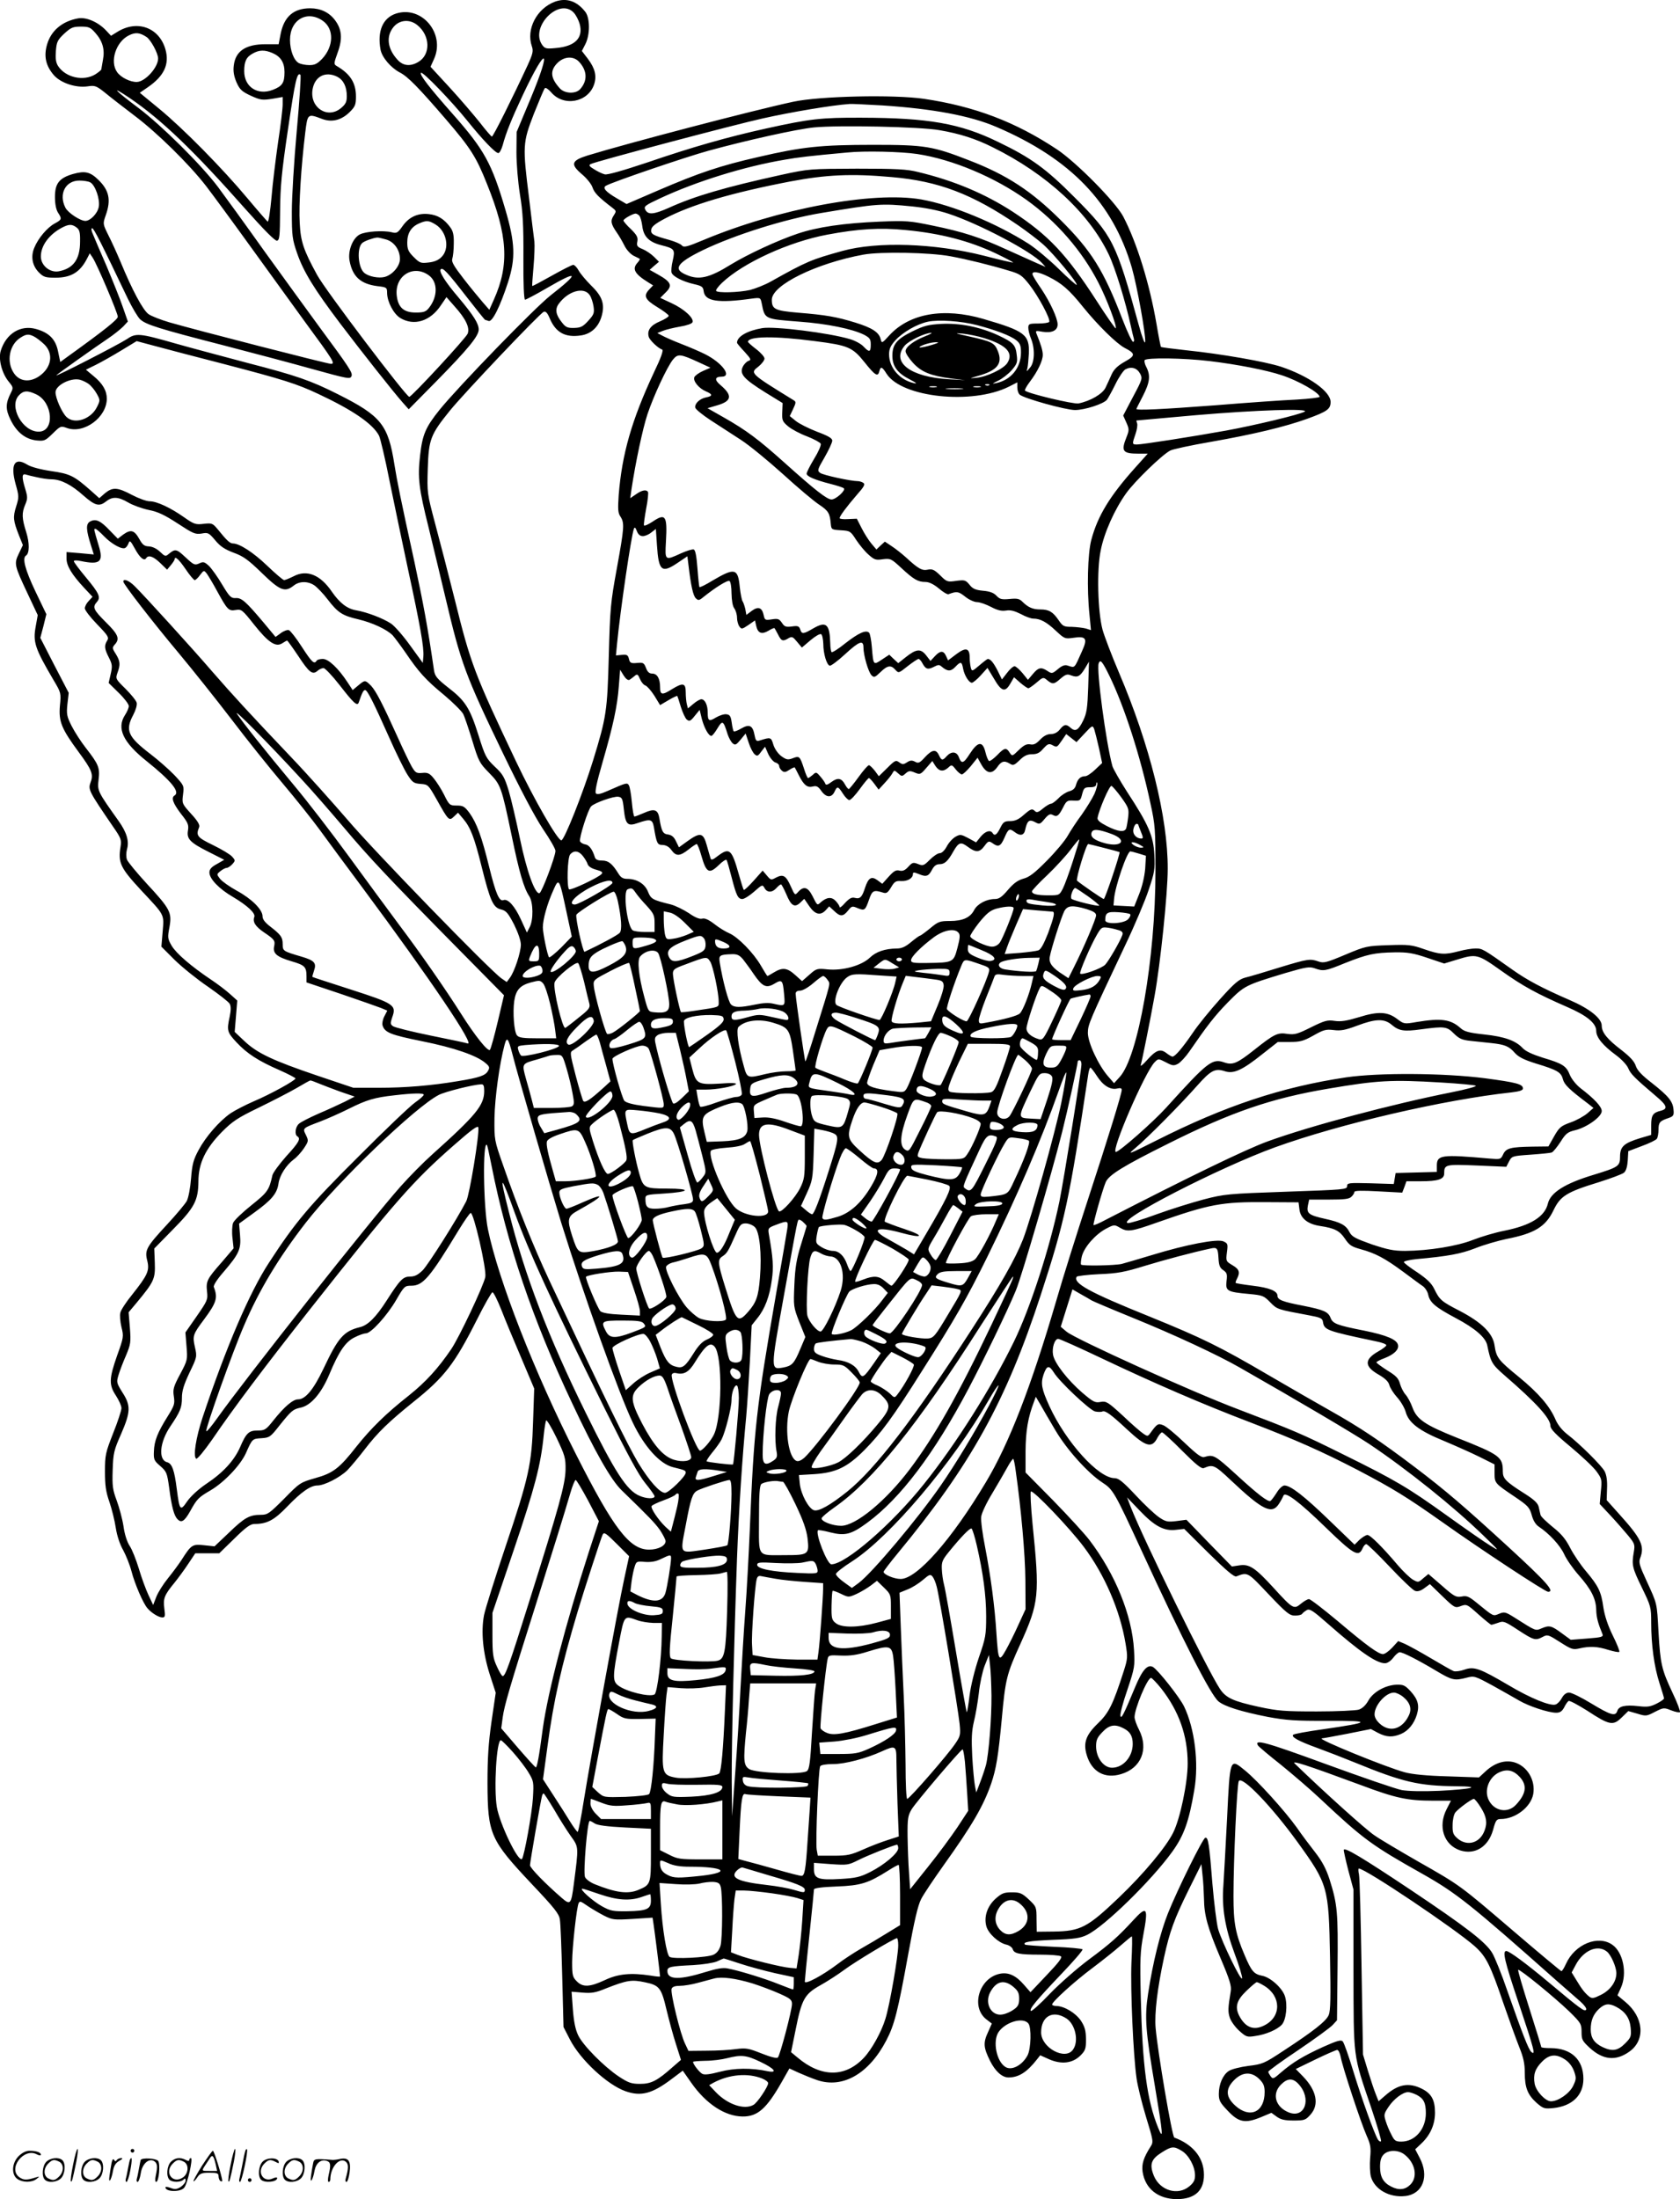 <svg version="1.0" xmlns="http://www.w3.org/2000/svg"
  viewBox="0 0 917.029 1199.883"
 preserveAspectRatio="xMidYMid meet">
<g transform="translate(-0.699,1200.525) scale(0.1,-0.1)"
fill="#000000" stroke="none">
<path d="M3036 11996 c-99 -37 -158 -150 -126 -243 9 -26 6 -40 -23 -104 -83
-179 -188 -389 -195 -389 -4 1 -34 35 -66 77 -33 41 -106 127 -164 190 l-105
114 19 42 c63 139 -67 294 -208 248 -72 -24 -102 -96 -84 -196 8 -43 56 -99
105 -125 44 -22 104 -84 253 -257 134 -156 165 -205 223 -351 114 -282 123
-441 38 -631 l-25 -56 -35 40 c-19 22 -67 80 -105 129 -55 71 -68 94 -62 110
4 12 8 49 8 83 1 47 -4 68 -20 89 -32 44 -68 66 -116 71 -60 7 -109 -16 -144
-66 -26 -37 -32 -40 -59 -33 -46 11 -141 5 -174 -12 -39 -20 -66 -90 -56 -143
16 -87 60 -127 152 -139 51 -6 53 -7 53 -38 1 -48 35 -113 72 -136 75 -45 164
-18 222 70 l30 44 44 -50 c62 -69 84 -116 72 -149 -9 -24 -306 -345 -319 -345
-18 2 -459 583 -503 665 -75 137 -90 183 -95 284 -6 96 8 311 30 491 13 107
13 106 93 76 54 -20 106 -6 151 39 29 29 33 40 33 84 0 74 -31 123 -105 166
-17 10 -16 14 5 73 28 76 23 128 -15 178 -32 42 -78 64 -135 64 -90 0 -142
-45 -161 -139 l-11 -57 -71 0 c-110 0 -165 -38 -174 -117 -4 -31 1 -58 15 -91
18 -40 29 -50 78 -73 53 -24 63 -25 116 -17 l58 10 0 -40 c0 -23 -11 -115 -25
-206 -13 -91 -30 -227 -36 -302 -7 -76 -16 -135 -21 -132 -4 3 -54 60 -110
127 -137 164 -350 380 -481 488 l-107 88 45 31 c88 61 118 125 95 206 -34 119
-154 163 -263 95 l-34 -21 -28 30 c-44 46 -108 73 -152 65 -87 -16 -147 -67
-169 -142 -19 -65 -7 -117 37 -168 38 -43 120 -70 184 -61 40 6 47 4 97 -36
29 -24 100 -79 158 -123 124 -93 299 -265 392 -385 36 -47 142 -191 235 -320
93 -129 230 -318 304 -420 159 -216 167 -230 142 -230 -19 0 -735 184 -880
226 -48 14 -99 34 -115 45 -31 22 -90 133 -152 283 -20 48 -51 116 -68 149
-30 61 -30 61 -14 107 30 84 19 136 -39 193 -46 45 -74 51 -139 33 -76 -22
-99 -52 -99 -125 0 -39 6 -68 16 -85 23 -35 22 -39 -17 -60 -41 -22 -91 -81
-112 -133 -20 -48 -11 -98 26 -135 25 -25 36 -28 90 -28 85 0 134 30 172 104
l15 29 16 -24 c24 -36 137 -302 137 -322 0 -15 -74 -74 -270 -215 l-44 -32
-12 57 c-13 67 -49 103 -120 123 -85 24 -164 -25 -193 -119 -14 -47 7 -125 45
-170 23 -28 24 -32 11 -58 -30 -58 -31 -91 -2 -149 33 -67 80 -105 141 -112
43 -4 48 -2 89 38 42 41 44 42 77 30 93 -34 218 58 218 160 0 43 -22 82 -72
123 l-42 35 55 27 c30 15 92 50 138 78 l84 51 101 -27 c55 -15 223 -59 371
-97 330 -86 402 -109 519 -164 188 -88 298 -163 332 -228 7 -14 34 -127 58
-250 25 -122 70 -338 100 -478 67 -309 88 -429 84 -476 l-3 -36 -69 95 c-38
53 -85 107 -105 120 -44 29 -131 62 -189 72 -49 8 -90 39 -133 101 -63 93
-137 123 -209 85 -22 -11 -46 -21 -52 -21 -6 0 -47 35 -92 78 -76 73 -152 122
-188 122 -16 0 -34 17 -84 79 -26 31 -31 33 -75 28 -43 -5 -52 -3 -106 35 -75
53 -150 88 -189 88 -17 0 -61 16 -97 35 -79 42 -105 43 -147 9 l-31 -27 -47
42 c-91 80 -112 91 -217 106 -60 9 -111 23 -131 36 -67 41 -91 0 -62 -106 19
-67 19 -73 3 -124 -18 -57 -16 -77 16 -158 l21 -52 -22 -46 c-27 -56 -25 -64
47 -217 l56 -119 -11 -62 c-16 -85 -4 -120 97 -292 41 -69 42 -71 35 -141 -7
-86 8 -124 103 -253 71 -96 81 -121 65 -163 -15 -41 -12 -47 122 -243 44 -63
47 -73 41 -110 -14 -88 -1 -115 113 -238 129 -138 125 -128 117 -224 l-7 -83
73 -73 c41 -40 123 -106 182 -146 59 -41 113 -83 118 -93 7 -13 7 -35 0 -69
-17 -77 -14 -86 37 -141 57 -61 118 -101 235 -152 48 -21 87 -42 87 -45 0 -11
-138 -87 -228 -125 -46 -20 -102 -49 -126 -65 -62 -43 -136 -128 -175 -201
-28 -52 -35 -77 -41 -154 -4 -52 -14 -104 -23 -123 -9 -17 -58 -75 -108 -129
-114 -123 -123 -140 -108 -198 13 -54 2 -78 -82 -184 -33 -40 -62 -85 -65 -99
-4 -14 -1 -49 6 -79 13 -51 12 -56 -24 -156 -44 -126 -45 -159 -6 -218 16 -25
30 -55 30 -68 0 -12 -20 -74 -45 -136 -42 -107 -45 -120 -45 -210 0 -76 5
-111 24 -165 13 -38 29 -102 35 -142 7 -45 23 -92 41 -123 15 -28 36 -80 45
-115 17 -66 63 -174 87 -201 21 -25 61 -50 81 -50 15 0 17 6 11 49 -7 55 0 73
56 141 20 25 54 71 75 103 l38 57 65 0 66 0 82 80 c63 62 88 80 110 80 69 0
108 21 179 95 77 80 127 115 165 115 38 0 123 44 163 83 19 20 62 71 95 114
71 93 133 152 267 260 168 134 224 207 345 447 41 82 80 150 85 150 6 1 27
-42 48 -94 20 -52 69 -170 109 -263 l71 -168 -6 -177 c-7 -234 -23 -308 -151
-687 -57 -170 -110 -338 -117 -373 -17 -90 -6 -207 32 -325 l32 -98 -23 -157
c-17 -119 -22 -200 -22 -337 1 -278 15 -309 243 -551 121 -128 148 -161 152
-192 4 -20 9 -161 13 -312 l7 -275 35 -68 c57 -111 204 -247 303 -282 85 -30
146 -14 253 67 l60 45 47 -67 c80 -114 183 -182 279 -183 82 -1 131 42 214
188 l42 74 50 -23 c27 -12 73 -31 103 -41 139 -46 281 35 376 217 44 84 63
158 120 473 33 180 52 263 70 298 13 26 69 109 123 185 156 218 218 325 260
447 27 80 38 148 57 348 20 222 27 248 102 413 102 226 106 264 66 656 -9 92
-13 171 -9 175 11 11 211 -198 289 -302 114 -152 198 -347 228 -528 12 -73 12
-81 -10 -150 -59 -183 -81 -228 -142 -286 -65 -63 -80 -106 -60 -172 27 -91
98 -131 187 -104 110 32 152 136 99 241 -14 27 -25 58 -25 70 0 46 70 214 90
214 5 0 30 -26 55 -57 98 -125 145 -259 145 -410 0 -105 -41 -301 -79 -377
-39 -79 -161 -225 -296 -354 -172 -164 -209 -184 -358 -186 l-91 -1 -1 68 c0
67 -1 69 -42 108 -38 35 -48 39 -93 39 -43 0 -55 -5 -89 -35 -45 -41 -64 -98
-50 -150 11 -40 66 -90 108 -100 16 -3 33 -15 36 -25 8 -24 33 -30 150 -30 55
0 106 -4 113 -9 9 -6 -12 -34 -77 -102 l-89 -94 -36 41 c-43 50 -84 69 -130
60 -114 -22 -162 -181 -75 -249 l30 -23 -20 -45 c-28 -60 -26 -85 10 -158 29
-58 66 -91 101 -91 56 0 101 29 155 98 l18 23 49 -22 c67 -29 127 -22 170 20
28 28 31 38 31 90 -1 47 -6 67 -28 101 -29 42 -90 79 -134 80 -13 0 -23 4 -23
8 0 15 122 126 220 199 52 39 121 94 153 122 32 28 60 51 62 51 3 0 2 -64 -2
-143 -6 -147 10 -509 28 -632 5 -38 28 -132 51 -208 41 -134 42 -139 25 -165
-38 -60 -49 -95 -43 -137 14 -92 84 -148 186 -149 105 0 156 52 148 151 -7 83
-64 149 -161 185 -12 5 -90 462 -102 598 -7 80 10 219 46 385 31 142 56 210
132 364 l72 145 6 -60 c4 -32 7 -90 8 -128 1 -92 20 -160 92 -329 49 -115 59
-149 54 -177 -15 -91 -16 -111 -5 -144 6 -19 29 -51 51 -71 38 -34 43 -36 87
-29 59 8 121 35 146 62 24 27 32 108 17 155 -15 46 -80 104 -125 112 -45 9
-58 25 -95 112 -50 117 -61 174 -61 323 0 195 19 610 29 627 17 31 178 -136
320 -332 167 -231 171 -245 178 -627 4 -219 3 -294 -7 -317 -13 -33 -81 -87
-251 -198 -100 -66 -111 -71 -188 -80 -45 -6 -93 -18 -107 -28 -32 -21 -54
-72 -54 -125 0 -36 7 -48 48 -91 60 -64 95 -71 179 -37 l60 25 29 -21 c22 -16
44 -21 92 -21 59 0 66 2 93 33 48 54 33 131 -42 208 l-39 40 107 52 c60 29
113 52 119 52 7 0 15 -17 19 -37 9 -53 111 -362 142 -431 22 -49 24 -66 19
-122 -3 -36 -1 -81 4 -101 20 -70 101 -116 188 -106 96 11 132 108 78 209
l-24 46 35 33 c48 46 73 103 73 167 0 70 -20 105 -73 131 -71 35 -129 24 -199
-38 l-36 -31 -15 38 c-9 22 -28 79 -43 128 l-27 89 -8 475 c-4 261 -10 490
-14 508 -4 17 -4 32 -1 32 36 0 530 -332 634 -425 61 -55 84 -100 156 -312 30
-87 68 -192 85 -235 24 -59 31 -92 31 -142 0 -82 16 -121 65 -165 36 -31 42
-33 92 -28 102 11 163 70 163 159 0 105 -66 167 -177 168 -29 0 -53 2 -53 6 0
3 -29 98 -65 211 -36 113 -64 208 -61 210 7 7 199 -150 279 -227 63 -62 67
-68 67 -112 0 -41 4 -49 44 -86 73 -67 143 -74 217 -21 89 63 79 188 -23 272
l-42 35 19 42 c35 78 12 193 -47 234 -78 55 -205 3 -253 -104 -10 -22 -21 -40
-25 -40 -3 0 -121 98 -261 218 -296 253 -288 248 -524 382 -99 57 -206 120
-237 142 -45 30 -271 233 -433 390 -23 21 58 -5 361 -117 189 -71 254 -85 395
-85 l96 0 -24 -47 c-48 -94 -15 -194 74 -224 81 -26 154 19 180 112 14 52 19
59 41 59 80 0 164 64 178 135 14 77 -33 155 -105 175 -50 13 -103 -3 -152 -47
l-39 -36 -173 6 c-112 3 -193 11 -232 22 -101 27 -483 183 -453 185 5 0 66 11
138 25 l130 26 39 -21 c47 -24 79 -25 125 -6 40 17 72 56 87 106 15 50 6 83
-35 128 -30 32 -39 36 -77 35 -61 -3 -127 -40 -153 -87 -14 -25 -33 -43 -52
-49 -16 -5 -119 -10 -229 -10 -178 0 -213 3 -316 25 -142 31 -180 49 -213 98
-68 103 -416 812 -488 995 l-19 50 69 -72 c81 -85 133 -113 198 -105 l45 5
134 -133 c97 -95 139 -131 151 -126 62 24 60 25 176 -98 98 -103 114 -116 144
-116 18 0 36 4 39 10 3 5 15 14 25 20 16 9 34 -3 117 -76 173 -152 263 -214
310 -214 13 0 31 12 45 30 12 16 28 30 35 30 18 0 100 -42 199 -101 87 -52
100 -55 166 -38 42 11 45 10 143 -43 55 -31 120 -67 145 -82 53 -31 160 -66
201 -66 21 0 32 7 44 29 8 17 19 32 24 35 5 4 51 -21 102 -53 122 -80 141 -83
188 -37 l36 35 49 -14 c48 -15 51 -14 97 10 46 23 48 24 88 8 23 -9 44 -13 48
-10 3 4 -14 51 -40 105 -60 127 -67 158 -77 331 -9 164 -6 151 -66 282 -38 82
-43 100 -34 123 25 66 6 106 -114 239 l-69 77 2 64 c2 42 -3 74 -13 93 -16 31
-138 152 -205 203 -27 21 -51 51 -63 79 -31 73 -92 144 -199 232 -114 93 -124
106 -134 173 -9 66 -70 126 -191 189 -99 51 -109 59 -139 121 -15 30 -39 53
-92 89 -40 26 -73 51 -73 56 0 5 30 12 68 16 174 16 240 28 321 59 47 19 124
41 171 51 154 30 214 67 257 157 37 77 71 99 248 153 66 21 128 44 137 52 11
10 18 34 20 66 l3 51 74 28 c41 15 78 33 82 40 5 7 9 30 9 50 0 39 7 47 55 63
26 9 30 15 27 44 -3 46 -27 75 -117 146 -56 43 -81 70 -89 94 -8 25 -31 50
-80 88 -76 58 -106 95 -106 132 0 40 -67 93 -176 140 -152 66 -232 109 -311
165 -161 114 -164 116 -202 116 -20 0 -61 -7 -91 -15 -76 -20 -102 -19 -189
11 -68 24 -86 26 -195 22 -118 -4 -124 -5 -236 -52 -102 -43 -118 -47 -146
-37 -46 16 -56 15 -214 -33 -80 -25 -164 -50 -186 -55 -34 -9 -58 -29 -138
-118 -53 -59 -120 -141 -148 -183 -56 -82 -97 -130 -111 -130 -5 0 -20 9 -33
19 -33 26 -57 17 -106 -38 -23 -26 -38 -38 -34 -26 8 28 50 236 75 375 32 176
72 561 72 695 1 278 -98 676 -266 1070 -40 94 -80 199 -90 235 -26 99 -32 325
-10 431 19 98 76 225 140 314 46 64 195 209 240 232 13 7 114 29 225 48 228
40 403 82 522 125 110 40 128 53 128 92 0 57 -118 141 -270 192 -86 28 -325
70 -518 90 -73 8 -135 16 -138 18 -2 3 -13 58 -24 124 -38 221 -107 444 -182
588 -42 79 -253 293 -360 365 -227 151 -451 236 -728 277 -164 24 -570 15
-713 -16 -220 -47 -903 -226 -1122 -293 -90 -28 -96 -48 -31 -103 25 -21 51
-53 57 -71 10 -30 32 -53 108 -111 23 -18 23 -19 7 -44 -18 -28 -14 -46 18
-92 12 -17 30 -48 41 -70 11 -23 33 -47 50 -56 17 -8 32 -16 34 -17 2 -2 -3
-11 -12 -21 -31 -34 -16 -61 56 -106 l29 -18 -22 -23 c-32 -34 -22 -55 44 -95
33 -20 61 -41 63 -47 2 -5 -19 -19 -47 -31 -51 -21 -72 -49 -62 -84 4 -18 51
-63 73 -70 9 -3 -6 -45 -45 -126 -121 -259 -174 -444 -192 -669 -5 -77 -4 -97
10 -117 22 -35 21 -57 -20 -282 -34 -186 -37 -217 -44 -479 -8 -300 -13 -333
-86 -570 -55 -178 -157 -435 -173 -435 -21 1 -147 220 -247 430 -228 481 -247
530 -335 885 -33 132 -81 317 -106 410 -45 170 -45 170 -41 305 5 158 15 184
121 315 77 95 490 530 512 539 10 4 20 -6 31 -32 33 -81 85 -110 172 -97 55 8
95 45 112 102 20 67 6 110 -56 170 -29 29 -60 66 -69 83 -9 16 -22 30 -29 30
-7 0 -60 -27 -117 -59 -57 -32 -105 -58 -107 -56 -1 1 2 48 7 103 5 55 7 118
5 139 -3 21 -16 127 -29 236 -36 287 -35 303 26 461 29 72 55 135 60 140 4 5
19 -5 34 -22 68 -81 202 -56 235 43 15 46 5 87 -34 139 l-33 43 19 37 c26 51
26 140 1 175 -46 60 -103 80 -167 57z m103 -60 c12 -13 26 -40 32 -61 21 -76
-24 -123 -131 -132 -52 -5 -59 -3 -74 18 -67 97 93 260 173 175z m-1369 -45
c61 -44 59 -138 -4 -206 -27 -28 -41 -35 -70 -35 -21 0 -46 5 -58 11 -27 15
-48 69 -48 127 0 110 94 164 180 103z m514 -22 c72 -57 75 -162 6 -202 -42
-25 -82 -22 -112 11 -57 61 -65 130 -22 181 32 38 87 43 128 10z m-1756 -44
c39 -44 52 -90 41 -146 -4 -24 -8 -47 -9 -52 0 -4 -15 -16 -32 -27 -65 -40
-163 -18 -204 45 -12 19 -15 40 -12 82 4 50 9 60 46 95 36 33 47 38 91 38 43
0 52 -4 79 -35z m278 -21 c23 -14 64 -89 64 -118 0 -49 -71 -127 -116 -128
-36 -1 -88 25 -108 54 -41 58 -6 165 64 200 36 18 59 16 96 -8z m688 -88 c45
-19 66 -52 66 -104 0 -59 -12 -77 -64 -97 -83 -32 -156 16 -156 102 0 54 12
78 48 97 34 19 64 20 106 2z m1410 -247 l-77 -184 -1 -110 c0 -64 8 -160 19
-230 16 -96 20 -166 19 -347 -1 -143 3 -228 9 -228 5 0 60 29 122 65 170 99
177 83 18 -41 -87 -68 -503 -497 -606 -624 -77 -96 -94 -135 -107 -250 -14
-122 -7 -179 47 -395 24 -99 66 -273 93 -387 83 -352 108 -419 312 -842 96
-199 174 -347 218 -413 39 -57 70 -111 69 -121 -1 -32 -74 -225 -87 -230 -24
-8 -70 119 -107 298 -20 96 -47 213 -61 260 -23 75 -32 91 -76 132 -47 45 -53
56 -89 171 -47 149 -72 189 -166 261 -61 48 -72 62 -77 94 -36 247 -57 357
-107 592 -77 351 -94 438 -109 530 -34 218 -73 266 -308 384 -149 75 -227 102
-494 171 -139 37 -316 84 -393 106 -199 57 -216 58 -267 23 -44 -29 -400 -212
-383 -196 13 12 203 147 280 199 33 22 71 53 85 67 l25 27 -28 80 c-15 44 -55
143 -88 222 -34 78 -68 157 -75 175 -9 19 -10 32 -4 32 9 0 47 -75 195 -385
24 -49 54 -100 67 -112 32 -29 97 -50 459 -143 173 -45 384 -101 469 -125 210
-58 219 -60 226 -41 7 17 -15 50 -171 261 -61 83 -198 272 -305 420 -106 149
-220 306 -253 350 -91 121 -308 336 -434 431 -131 98 -158 128 -49 55 173
-117 351 -288 635 -609 100 -112 159 -172 170 -170 14 3 16 24 17 163 1 132 8
209 43 445 39 266 50 314 68 297 4 -4 -5 -141 -20 -305 -15 -163 -27 -362 -27
-442 0 -133 3 -152 29 -227 35 -101 93 -195 235 -383 117 -154 288 -371 342
-432 l32 -36 149 151 c176 179 233 249 233 284 0 33 -28 77 -110 175 -72 84
-109 143 -97 154 11 11 35 -14 139 -148 55 -71 101 -128 103 -128 2 0 10 -3
19 -6 20 -8 63 79 106 211 42 131 39 214 -14 395 -75 255 -115 327 -285 520
-131 148 -186 219 -176 228 9 9 168 -156 254 -263 82 -102 152 -175 168 -175
7 0 17 19 24 43 18 68 49 144 109 272 130 276 161 265 44 -16z m264 199 c45
-49 47 -104 5 -150 -24 -26 -84 -24 -110 5 -51 56 -55 96 -14 138 37 37 88 40
119 7z m-1319 -82 c33 -18 51 -54 51 -106 0 -30 -6 -43 -31 -64 -73 -62 -172
1 -156 101 12 72 71 102 136 69z m2975 -156 c273 -18 479 -56 621 -117 405
-173 637 -414 740 -768 29 -101 77 -367 73 -405 -2 -15 -17 25 -36 95 -123
448 -141 484 -347 691 -158 159 -239 218 -420 305 -207 101 -380 131 -745 132
-223 1 -281 -6 -522 -59 -212 -47 -402 -101 -650 -186 -132 -44 -216 -68 -230
-64 -13 3 -38 15 -57 27 -27 16 -32 23 -20 29 22 13 789 216 939 249 157 35
375 72 475 79 11 1 91 -3 179 -8z m311 -135 c111 -19 198 -47 290 -93 296
-146 526 -359 634 -585 35 -73 91 -255 121 -392 6 -27 13 -58 16 -67 3 -10 1
-18 -4 -18 -6 0 -32 55 -58 123 -103 268 -169 374 -339 543 -158 157 -292 245
-497 324 -200 78 -242 85 -523 85 -289 0 -390 -11 -627 -66 -211 -48 -326 -87
-547 -182 l-174 -75 -51 30 c-64 37 -82 59 -61 70 36 21 442 159 560 191 204
56 482 118 575 127 131 13 579 4 685 -15z m-122 -130 c193 -29 425 -127 598
-251 164 -118 302 -277 391 -450 45 -86 104 -242 95 -250 -2 -3 -49 64 -103
148 -166 257 -264 360 -459 488 -151 98 -321 170 -518 217 -59 15 -118 18
-332 18 -256 -1 -262 -1 -410 -33 -314 -69 -477 -117 -618 -181 -81 -36 -112
-39 -127 -11 -10 19 -4 24 82 64 195 91 458 173 679 210 74 13 132 20 339 39
96 10 296 5 383 -8z m-138 -126 c255 -22 439 -92 688 -262 48 -33 111 -81 139
-106 56 -50 190 -212 182 -220 -2 -3 -46 36 -97 86 -51 50 -125 112 -165 138
-176 112 -417 212 -586 242 -266 46 -780 -50 -1191 -222 -88 -37 -106 -41
-116 -29 -6 8 -37 21 -68 30 -91 25 -103 32 -99 57 2 16 22 32 73 59 144 76
363 141 685 203 195 37 335 44 555 24z m-4375 -29 c27 -15 54 -92 46 -134 -7
-36 -46 -76 -73 -76 -28 0 -95 44 -109 72 -38 74 0 148 76 148 23 0 50 -4 60
-10z m4486 -131 c69 -7 142 -21 199 -40 167 -55 453 -206 510 -269 l19 -21
-44 19 c-25 11 -100 45 -167 75 -148 68 -238 97 -408 132 -121 25 -141 27
-285 21 -195 -8 -341 -29 -450 -66 -105 -35 -272 -112 -365 -169 -116 -72
-173 -85 -240 -56 -77 31 -54 66 90 136 173 83 448 170 650 203 301 50 322 52
491 35z m-1489 -51 c6 -7 13 -33 16 -57 7 -57 37 -87 105 -104 71 -18 75 -23
61 -84 -7 -28 -9 -58 -6 -66 8 -21 61 -48 122 -62 44 -10 50 -15 53 -39 7 -55
79 -66 263 -40 47 6 47 6 54 -27 17 -86 14 -84 207 -99 149 -11 286 -39 351
-71 32 -17 37 -24 37 -54 0 -42 -8 -44 -40 -10 -13 14 -46 32 -74 40 -114 34
-411 71 -478 60 -82 -14 -138 -46 -138 -80 0 -3 18 -25 41 -49 36 -40 38 -45
21 -50 -10 -4 -24 -18 -31 -33 -18 -39 7 -66 122 -138 l96 -59 -2 -49 c-2 -45
1 -52 32 -78 19 -16 66 -41 104 -55 38 -15 71 -33 74 -40 3 -8 -13 -45 -36
-82 -23 -38 -41 -74 -41 -81 0 -15 44 -34 130 -56 36 -9 69 -20 73 -24 12 -11
-43 -61 -67 -61 -25 0 -90 51 -256 200 -143 128 -208 177 -333 248 l-88 50 54
16 c79 23 83 54 17 110 -34 28 -32 46 6 46 59 0 3 76 -91 123 -28 14 -86 39
-130 56 -44 17 -91 38 -105 46 l-25 13 30 12 c17 7 59 17 93 23 37 6 66 16 69
24 9 23 -47 73 -114 104 l-62 29 30 30 c38 37 29 57 -40 96 l-48 27 25 22 26
22 -27 27 c-15 15 -43 34 -62 42 -30 12 -34 18 -29 42 4 22 -2 34 -35 67 -23
21 -41 43 -41 47 0 9 50 37 66 38 6 0 16 -6 21 -12z m-1112 -48 c61 -38 78
-132 32 -177 -16 -17 -40 -27 -71 -30 -42 -5 -48 -3 -81 30 -29 29 -35 42 -35
79 0 51 21 85 64 104 42 18 53 17 91 -6z m-1960 -16 c16 -12 20 -26 19 -77 0
-97 -37 -147 -116 -162 -49 -9 -98 32 -98 81 0 59 45 120 115 157 38 20 55 20
80 1z m4526 -14 c190 -18 347 -59 491 -127 54 -26 96 -48 95 -50 -2 -2 -74 15
-159 37 -269 68 -581 79 -773 26 -170 -47 -194 -57 -389 -166 -33 -19 -85 -39
-115 -47 -63 -14 -177 -17 -185 -5 -3 5 12 25 32 44 116 110 366 224 575 263
171 32 289 39 428 25z m-2838 -51 c45 -12 77 -57 77 -107 0 -39 -41 -87 -84
-98 -32 -8 -85 2 -109 21 -36 27 -44 139 -12 165 13 11 59 27 80 29 6 1 27 -4
48 -10z m3082 -92 c92 -17 218 -48 317 -78 62 -18 73 -25 114 -77 49 -63 117
-189 108 -203 -3 -5 -30 -9 -60 -9 -50 0 -54 -2 -54 -24 0 -13 7 -40 15 -59
22 -54 20 -130 -6 -158 -19 -23 -20 -23 -14 -3 3 12 6 48 8 80 4 104 -22 123
-248 189 -216 63 -403 31 -514 -90 -40 -44 -41 -44 -47 -20 -9 38 -48 62 -138
90 -104 32 -163 42 -311 54 -129 11 -145 19 -145 71 0 80 243 199 500 246 94
17 362 12 475 -9z m-2846 -105 c48 -36 48 -115 0 -176 -17 -22 -29 -26 -73
-26 -64 0 -95 27 -103 89 -15 110 90 177 176 113z m3382 -7 c72 -36 112 -70
188 -165 81 -100 183 -200 227 -223 60 -31 60 -42 1 -75 -39 -22 -59 -41 -72
-69 -9 -21 -24 -53 -33 -72 -16 -35 -83 -74 -148 -87 -28 -5 -276 54 -292 70
-3 4 9 25 27 49 41 54 71 115 70 147 0 22 -11 58 -34 114 -7 17 -4 18 33 11
51 -8 82 7 82 40 0 34 -41 122 -89 194 -23 33 -44 67 -47 76 -9 23 30 19 87
-10z m-2505 -100 c9 -13 18 -42 21 -63 5 -35 1 -44 -29 -77 -29 -32 -41 -38
-77 -39 -36 -1 -47 4 -66 29 -35 43 -40 74 -17 104 51 69 137 93 168 46z
m2115 -164 c99 -26 182 -57 213 -82 21 -17 26 -29 26 -67 0 -83 -54 -150 -135
-167 -26 -5 -24 -4 10 13 22 10 55 36 74 57 29 34 33 43 28 82 -6 57 -19 70
-102 109 -100 46 -208 67 -310 62 -71 -4 -95 -10 -158 -41 -85 -42 -109 -71
-109 -133 0 -57 28 -95 95 -129 37 -19 43 -25 22 -20 -77 17 -135 84 -135 157
0 29 8 47 34 76 41 45 118 89 178 102 59 12 181 4 269 -19z m-283 -60 c-64
-25 -108 -59 -108 -82 0 -11 18 -39 41 -64 46 -50 96 -70 209 -85 l75 -9 -89
5 c-210 12 -316 93 -241 183 24 28 111 70 145 70 8 0 -6 -8 -32 -18z m323 -11
c121 -38 160 -81 124 -136 -20 -31 -111 -75 -168 -80 -41 -4 -41 -4 11 11 103
29 133 67 106 134 -18 46 -33 53 -159 81 -77 17 -82 19 -34 15 31 -3 85 -14
120 -25z m-5188 9 c12 -6 37 -25 55 -42 53 -51 41 -128 -28 -175 -52 -35 -107
-28 -137 17 -43 63 -25 156 36 194 31 20 45 21 74 6z m4262 -25 c181 -23 205
-33 270 -114 59 -74 74 -83 82 -50 7 28 15 25 40 -15 84 -129 466 -169 666
-70 l47 24 0 -28 c0 -16 6 -33 13 -39 24 -21 252 -84 302 -84 52 0 155 33 174
56 6 8 27 45 46 84 19 39 44 76 55 82 32 17 63 8 80 -23 14 -26 13 -31 -39
-128 l-53 -101 17 -38 c16 -36 16 -42 1 -80 -31 -77 -21 -90 66 -90 l50 0 -69
-77 c-138 -154 -204 -262 -239 -393 -20 -74 -25 -270 -10 -409 l8 -84 -28 9
c-16 4 -50 8 -76 9 -44 0 -50 3 -73 37 -31 45 -52 58 -100 58 -40 0 -66 11
-97 42 -17 17 -29 19 -71 15 -43 -4 -53 -1 -71 18 -15 16 -37 24 -73 27 -42 4
-57 11 -74 33 -21 25 -26 27 -72 21 -48 -7 -52 -6 -88 30 -32 31 -43 36 -68
31 -31 -7 -53 6 -121 69 -19 17 -53 44 -74 58 l-39 26 -23 -21 -23 -22 -28 33
c-15 18 -39 56 -53 84 l-26 51 -47 -2 c-26 -2 -47 1 -47 5 0 11 38 62 94 127
40 45 47 58 35 66 -8 5 -21 9 -29 9 -39 0 -191 33 -206 45 -17 12 -15 18 24
85 23 40 42 81 42 91 0 13 -22 26 -84 49 -46 18 -98 44 -116 59 l-32 26 18 38
c16 34 17 40 4 48 -242 149 -240 148 -192 185 17 14 32 33 32 43 0 9 -20 32
-45 51 -25 19 -45 37 -45 40 0 31 146 33 365 4z m670 -10 c-37 -15 -104 -30
-99 -23 6 10 61 27 89 27 11 0 16 -1 10 -4z m-1305 -105 l65 -30 -41 -18 c-23
-10 -44 -26 -47 -34 -8 -21 25 -61 63 -77 38 -16 38 -26 1 -33 -35 -7 -63 -34
-59 -56 2 -9 39 -39 83 -68 44 -28 118 -77 165 -107 47 -30 150 -115 230 -187
80 -73 169 -148 198 -167 51 -34 59 -47 64 -107 3 -29 5 -30 55 -33 50 -3 53
-5 83 -52 18 -27 48 -64 68 -81 31 -28 40 -31 78 -25 42 5 46 3 101 -48 68
-63 91 -76 131 -76 20 0 45 -12 73 -35 23 -20 47 -34 53 -32 46 17 54 16 91
-13 21 -17 50 -30 65 -30 15 0 49 -12 76 -26 36 -19 58 -24 83 -20 24 4 46 -2
80 -19 25 -14 56 -25 68 -25 38 0 72 -18 123 -66 47 -44 50 -45 94 -39 72 11
81 -3 49 -73 -44 -98 -37 -91 -79 -78 -15 5 -31 -1 -53 -20 -30 -25 -33 -25
-56 -10 -35 23 -50 20 -80 -16 l-27 -32 -30 37 c-17 20 -36 37 -43 37 -8 0
-26 -16 -41 -36 l-28 -36 -24 49 c-23 44 -38 62 -53 63 -3 0 -24 -16 -46 -35
-40 -34 -41 -34 -47 -12 -3 12 -6 36 -6 53 0 54 -21 59 -73 20 l-45 -34 -11
24 c-14 31 -32 30 -61 -1 l-24 -26 -24 31 c-30 38 -54 35 -113 -12 l-39 -31
-25 23 -24 23 -41 -27 c-46 -31 -46 -31 -54 68 -3 38 -10 74 -15 79 -17 17
-57 -1 -129 -57 -38 -31 -72 -52 -76 -49 -3 4 -7 25 -7 47 -3 107 -22 124 -94
82 -53 -31 -62 -32 -70 -5 -6 18 -13 21 -46 16 -33 -4 -40 -1 -54 20 -15 22
-22 24 -55 19 -37 -6 -39 -4 -45 25 -9 40 -30 47 -65 21 l-29 -22 -6 33 c-4
17 -11 37 -15 42 -4 6 -11 40 -15 77 -10 103 -27 107 -148 36 -37 -23 -70 -39
-72 -36 -2 2 -7 48 -11 102 -5 66 -11 99 -20 103 -7 3 -39 -7 -70 -21 -88 -40
-88 -41 -82 65 8 141 -2 156 -73 108 -24 -16 -45 -25 -47 -20 -2 5 4 46 12 91
9 45 13 86 10 91 -9 15 -34 10 -66 -13 l-31 -21 7 49 c22 146 61 330 87 409
34 101 106 256 139 298 27 33 40 32 140 -14z m2790 6 c150 -18 309 -49 393
-77 90 -29 207 -96 207 -118 0 -4 -57 -11 -127 -15 -71 -3 -269 -17 -441 -31
-291 -22 -432 -29 -432 -20 0 2 16 33 35 70 38 74 43 111 20 157 -9 16 -13 34
-10 39 9 15 215 12 355 -5z m-6120 -124 c14 -10 34 -34 45 -54 19 -34 19 -37
2 -71 -32 -68 -124 -99 -168 -55 -25 25 -59 102 -59 134 0 37 79 79 130 69 14
-3 36 -13 50 -23z m4917 -7 c-3 -3 -12 -4 -19 -1 -8 3 -5 6 6 6 11 1 17 -2 13
-5z m-289 -11 c-10 -2 -26 -2 -35 0 -10 3 -2 5 17 5 19 0 27 -2 18 -5z m240 0
c-10 -2 -26 -2 -35 0 -10 3 -2 5 17 5 19 0 27 -2 18 -5z m-100 -10 c-21 -2
-57 -2 -80 0 -24 2 -7 4 37 4 44 0 63 -2 43 -4z m-5052 -30 c90 -44 101 -203
12 -203 -89 0 -164 138 -108 198 25 27 48 28 96 5z m6922 -94 c-28 -16 -270
-74 -428 -103 -183 -33 -458 -76 -487 -76 -27 0 -27 2 -8 57 8 23 12 49 9 58
-3 8 -5 15 -3 16 2 0 148 13 324 29 328 28 625 38 593 19z m-6918 -358 c25 -6
61 -11 80 -11 50 -1 106 -29 173 -89 64 -56 86 -61 124 -31 34 27 66 25 119
-6 25 -15 75 -33 112 -41 52 -10 88 -28 159 -74 84 -55 95 -60 130 -55 36 7
40 4 75 -37 27 -33 52 -49 99 -67 53 -19 80 -38 155 -111 100 -97 126 -107
174 -69 31 25 77 25 112 2 15 -10 49 -45 74 -78 56 -73 81 -88 167 -108 76
-18 156 -55 188 -88 11 -13 42 -54 69 -93 72 -106 110 -149 210 -231 50 -42
97 -89 105 -104 8 -15 30 -81 50 -146 34 -112 39 -122 91 -175 64 -65 68 -75
124 -344 41 -199 66 -285 96 -330 22 -34 23 -129 2 -169 l-15 -29 -33 72 c-34
74 -71 114 -95 105 -23 -9 -42 35 -78 181 -41 167 -68 239 -107 294 -27 36
-35 41 -70 41 -38 0 -41 2 -69 59 -16 32 -42 72 -57 90 -22 27 -33 32 -62 29
-33 -3 -38 1 -59 37 -12 22 -46 92 -74 155 -85 188 -119 253 -146 283 -33 33
-34 33 -71 2 l-30 -25 -27 41 c-51 78 -105 129 -136 129 -15 0 -31 -4 -34 -10
-13 -21 -26 -8 -80 75 -30 47 -62 88 -71 92 -8 3 -28 -4 -44 -16 l-29 -21 -69
83 c-94 111 -117 132 -150 129 -24 -1 -33 8 -72 73 -24 41 -57 87 -72 102 -25
23 -31 25 -54 14 -24 -11 -30 -8 -75 34 -49 46 -56 47 -92 17 -16 -14 -20 -13
-47 13 -18 17 -41 28 -60 29 -25 1 -35 8 -53 41 -27 48 -46 53 -87 24 l-30
-23 -45 46 c-50 53 -75 64 -106 48 -24 -13 -23 -45 5 -132 l15 -48 -75 7 -74
6 0 -35 c0 -40 29 -88 97 -161 l45 -48 -21 -23 c-12 -12 -21 -30 -21 -40 0
-10 30 -49 67 -87 60 -62 66 -72 55 -89 -17 -27 -15 -45 9 -92 19 -37 20 -48
10 -91 l-11 -48 55 -54 c30 -29 55 -62 55 -72 0 -10 -9 -31 -20 -48 -48 -73
-12 -150 119 -254 133 -107 182 -167 151 -186 -20 -12 -9 -42 34 -99 39 -49
44 -61 39 -92 -8 -46 11 -66 115 -118 l83 -42 -40 -23 c-30 -16 -41 -29 -41
-46 0 -35 53 -90 129 -134 79 -47 124 -89 116 -109 -10 -27 6 -52 53 -84 58
-39 62 -45 55 -78 -7 -37 15 -56 96 -80 72 -21 81 -30 81 -83 l0 -32 188 -63
c103 -35 202 -70 220 -77 l33 -14 -16 -31 c-9 -17 -13 -39 -10 -49 12 -40 44
-52 216 -87 175 -35 299 -78 346 -119 22 -18 24 -25 14 -42 -13 -26 -48 -38
-166 -57 -143 -24 -286 -36 -433 -36 l-136 0 -196 66 c-245 83 -329 123 -398
188 l-54 51 7 85 7 86 -40 36 c-21 19 -68 55 -103 78 -109 73 -190 143 -215
185 -22 38 -23 45 -12 102 14 79 5 98 -125 238 -54 59 -102 117 -107 130 -5
14 -5 37 0 56 13 44 -1 92 -45 154 -116 163 -117 165 -110 226 8 66 0 84 -70
174 -26 33 -60 86 -77 119 -26 52 -29 64 -23 120 l7 61 -78 150 -77 150 17 64
16 65 -60 125 c-56 118 -73 182 -51 195 19 12 20 68 1 128 -24 76 -25 104 -5
151 13 31 13 41 0 84 -20 65 -19 86 3 79 9 -3 37 -10 62 -15z m3306 -321 c12
0 33 9 46 20 l25 19 6 -89 c9 -141 26 -155 114 -95 l52 35 6 -48 c13 -110 25
-167 40 -181 13 -13 18 -13 42 7 65 52 132 94 142 87 6 -3 11 -34 11 -68 1
-39 6 -69 15 -81 8 -11 15 -34 15 -51 0 -17 6 -39 13 -48 11 -16 15 -15 49 8
l36 25 7 -31 c9 -39 30 -47 67 -25 16 10 31 16 32 14 2 -1 11 -18 20 -35 18
-36 26 -39 57 -20 19 11 24 8 47 -20 l26 -31 47 40 c26 22 52 37 58 33 6 -3
11 -27 12 -53 0 -53 18 -114 35 -119 6 -2 44 26 83 62 78 72 101 80 101 38 0
-43 27 -135 44 -152 14 -14 19 -12 49 17 38 37 57 40 81 13 18 -20 19 -19 68
20 27 21 54 39 59 39 4 0 14 -10 20 -22 18 -34 30 -38 62 -22 25 13 31 14 45
1 31 -26 49 -26 73 -1 30 32 36 30 43 -9 7 -37 32 -77 48 -77 6 0 28 18 48 40
l37 41 35 -58 c41 -71 61 -77 89 -29 l21 36 34 -30 c19 -16 39 -30 44 -30 5 0
25 14 45 31 32 28 37 30 53 17 33 -28 41 -28 75 2 30 26 39 29 61 20 35 -13
48 -6 75 38 l22 37 -4 -137 c-4 -115 -8 -143 -27 -183 -26 -54 -43 -64 -69
-41 -24 22 -36 20 -59 -9 -13 -16 -30 -25 -49 -25 -20 0 -39 -10 -59 -31 -22
-23 -35 -29 -54 -25 -19 3 -34 -4 -62 -31 -36 -35 -36 -35 -50 -14 -18 29 -29
27 -68 -14 -19 -19 -39 -34 -44 -32 -5 2 -14 23 -20 48 -15 62 -41 60 -85 -8
-35 -55 -46 -58 -61 -17 -12 29 -40 31 -65 4 -23 -26 -29 -25 -43 5 -16 34
-37 31 -76 -11 -29 -32 -36 -35 -54 -25 -17 9 -27 8 -44 -3 -20 -13 -25 -13
-43 0 -18 13 -23 11 -65 -31 l-46 -45 -22 30 c-13 16 -27 30 -32 30 -6 0 -31
-29 -57 -65 -26 -36 -50 -65 -53 -65 -4 0 -13 11 -20 24 -19 36 -40 40 -74 15
-21 -16 -31 -19 -34 -10 -2 7 -14 24 -27 39 -22 26 -24 26 -42 9 -11 -9 -22
-17 -25 -17 -4 0 -14 24 -23 53 -22 67 -25 69 -61 55 -27 -10 -35 -8 -63 12
-19 15 -36 40 -43 63 -12 40 -14 41 -74 22 -18 -6 -22 -2 -28 28 -10 54 -28
63 -72 38 -20 -12 -39 -19 -42 -16 -3 3 -8 24 -11 48 -5 34 -10 43 -29 45 -12
2 -37 -6 -56 -17 -39 -24 -46 -20 -46 26 0 41 -15 73 -35 73 -7 0 -27 -11 -43
-25 l-30 -25 -6 23 c-3 12 -6 41 -6 65 0 51 -15 54 -75 17 -54 -34 -65 -32
-65 11 0 47 -16 74 -43 74 -16 0 -26 9 -34 31 -11 28 -15 30 -49 27 -33 -3
-39 0 -44 22 -5 21 -11 25 -39 22 l-32 -3 6 63 c17 177 77 587 92 628 4 11 9
7 16 -12 7 -19 18 -28 33 -28z m-2941 -1 c42 -43 99 -74 116 -63 6 3 14 15 18
26 6 17 11 12 34 -30 27 -50 51 -70 62 -52 12 19 40 9 77 -27 l37 -36 20 24
c11 13 20 27 21 32 1 21 23 1 60 -53 22 -33 45 -60 50 -60 4 0 18 12 29 28 21
27 21 27 37 7 8 -11 34 -54 56 -95 56 -102 63 -110 102 -103 31 5 36 1 100
-80 78 -98 118 -124 153 -102 12 8 25 15 27 15 3 0 30 -38 61 -84 59 -90 78
-105 105 -81 9 8 24 15 33 15 8 0 48 -42 87 -92 76 -98 97 -118 105 -96 19 56
26 68 35 68 12 0 45 -65 131 -258 37 -84 82 -175 99 -202 28 -44 35 -49 73
-52 41 -3 42 -5 87 -84 65 -116 68 -120 95 -94 l22 21 28 -33 c40 -47 61 -101
101 -262 47 -188 63 -223 106 -233 28 -7 38 -19 71 -82 22 -45 37 -88 37 -110
0 -42 -35 -148 -60 -181 l-17 -23 -29 20 c-64 45 -699 699 -838 863 -83 96
-222 252 -311 345 -219 230 -320 340 -433 470 -104 121 -368 411 -420 462 -31
31 -62 43 -62 25 0 -14 163 -224 303 -391 76 -91 205 -253 287 -360 82 -108
207 -264 278 -348 71 -84 162 -198 203 -254 41 -56 146 -199 235 -318 372
-501 618 -866 573 -849 -7 3 -99 22 -202 43 -103 21 -195 44 -205 51 -15 11
-15 16 -4 49 24 66 10 75 -226 151 -114 37 -208 67 -210 69 -1 1 3 16 9 34 15
42 2 56 -70 77 -98 29 -101 30 -101 67 0 38 -9 51 -67 96 -30 23 -43 40 -43
57 0 36 -59 95 -140 139 -40 22 -81 51 -92 65 -19 25 -19 25 2 42 12 10 28 18
35 18 6 0 20 9 30 20 17 19 17 21 -1 41 -10 12 -57 40 -104 63 -87 42 -95 52
-76 98 5 11 -7 33 -44 73 -50 55 -50 57 -44 105 6 48 6 49 -47 106 -30 31 -89
83 -131 115 -123 94 -139 129 -94 213 14 27 22 54 19 67 -3 12 -31 46 -61 76
-54 53 -55 55 -44 87 17 45 15 64 -9 103 -20 31 -20 35 -5 52 28 31 18 55 -49
121 -68 68 -75 82 -49 111 22 25 13 46 -61 135 -36 43 -65 82 -65 87 0 5 15 6
38 1 105 -22 125 -5 98 83 -27 91 -28 93 -19 93 5 0 27 -19 48 -41z m5489
-764 c80 -165 167 -433 222 -690 27 -123 28 -144 28 -375 0 -475 -95 -1014
-196 -1122 l-30 -33 -33 38 c-53 61 -110 184 -110 237 1 47 6 59 205 480 51
107 108 242 127 300 32 95 35 112 31 191 -5 103 -31 164 -149 344 -39 61 -75
124 -80 140 -35 127 -88 526 -75 561 9 24 20 11 60 -71z m-2621 -19 c6 4 19
13 28 21 14 12 18 10 29 -16 7 -17 20 -33 30 -36 9 -3 31 -28 49 -56 l31 -51
46 27 c25 15 47 25 48 23 1 -1 10 -28 19 -59 10 -31 24 -63 33 -70 14 -11 20
-9 43 20 l27 33 12 -50 c14 -51 37 -92 52 -92 5 0 20 19 33 41 28 46 32 44 56
-33 7 -20 19 -42 28 -49 13 -11 19 -8 43 21 l27 33 17 -51 c9 -28 24 -56 33
-63 13 -11 18 -9 35 15 l21 27 17 -39 c10 -22 28 -43 39 -47 12 -3 21 -12 21
-19 0 -8 7 -19 15 -26 12 -10 20 -9 41 5 14 9 27 15 29 13 1 -2 12 -21 23 -44
27 -53 46 -68 76 -60 20 5 29 0 46 -24 26 -37 56 -39 72 -5 15 32 19 32 46
-10 12 -19 28 -35 35 -35 8 0 33 27 57 60 24 33 46 60 50 60 3 0 17 -14 30
-32 l23 -31 32 35 c18 19 37 43 43 54 10 18 11 18 31 0 20 -18 22 -18 41 -1
17 15 24 16 50 5 29 -12 32 -11 63 25 l33 38 17 -27 c20 -30 43 -33 70 -9 18
17 20 17 41 -10 12 -15 27 -27 33 -27 7 0 28 20 49 45 l37 46 21 -38 c28 -49
57 -54 86 -14 23 34 39 38 70 19 17 -11 24 -8 53 20 24 24 42 32 68 32 26 0
41 7 61 31 23 25 30 28 47 20 27 -15 27 -15 54 24 l24 35 28 -22 28 -22 44 47
c43 46 44 46 53 23 4 -13 16 -59 26 -104 l17 -80 -38 -36 c-21 -20 -45 -36
-54 -36 -26 0 -41 -15 -50 -45 -5 -21 -16 -31 -37 -37 -16 -4 -43 -21 -59 -38
-16 -16 -34 -30 -41 -30 -7 0 -27 -12 -44 -26 -23 -20 -34 -24 -43 -15 -16 16
-23 14 -63 -21 -27 -24 -47 -33 -73 -33 -32 0 -38 -5 -54 -37 -19 -38 -31 -46
-42 -28 -12 19 -40 10 -65 -20 l-25 -31 -42 23 c-40 21 -45 22 -70 8 -16 -9
-37 -32 -48 -53 -12 -22 -27 -37 -39 -37 -10 0 -34 -16 -54 -36 -32 -32 -37
-34 -64 -23 -26 10 -31 9 -53 -15 -18 -20 -31 -25 -48 -21 -19 5 -31 -2 -59
-33 l-35 -39 -27 20 c-32 23 -49 13 -67 -41 -16 -51 -27 -63 -55 -56 -18 5
-30 -2 -54 -27 -16 -19 -30 -29 -30 -23 0 6 -9 20 -21 33 -22 24 -49 22 -82
-7 -20 -18 -18 -19 -46 36 -24 47 -47 54 -77 21 -18 -20 -18 -20 -41 31 -26
58 -41 67 -80 47 -27 -15 -29 -14 -50 11 l-23 27 -49 -55 c-27 -30 -51 -53
-54 -50 -3 3 -15 41 -27 84 -39 139 -51 149 -116 100 -25 -20 -35 -23 -38 -13
-3 8 -12 40 -21 72 -19 69 -35 73 -105 23 l-47 -34 -16 33 c-11 24 -24 34 -43
37 -29 3 -36 17 -48 90 -8 46 -27 53 -83 28 -25 -11 -49 -20 -53 -20 -4 0 -10
35 -14 78 -4 42 -11 84 -16 92 -10 16 -11 16 -118 -31 -36 -16 -55 -20 -62
-13 -7 7 4 60 36 170 58 201 81 306 89 417 l7 88 19 -31 c12 -19 24 -28 32
-24z m-1796 -536 c59 -63 165 -185 237 -270 137 -163 251 -284 637 -675 l237
-240 -34 -144 c-19 -80 -38 -149 -43 -154 -11 -11 -81 76 -158 198 -83 131
-221 330 -338 485 -55 74 -178 241 -272 370 -94 129 -231 307 -305 395 -154
185 -274 335 -307 385 -24 37 172 -161 346 -350z m4334 -86 c-12 -26 -43 -76
-69 -113 -27 -36 -61 -88 -77 -116 -15 -27 -67 -89 -114 -136 -66 -67 -96 -90
-128 -98 -31 -9 -53 -25 -84 -61 -33 -39 -49 -50 -71 -50 -46 0 -95 -26 -113
-59 -21 -42 -63 -61 -133 -61 -55 0 -64 -3 -108 -40 -27 -22 -52 -40 -55 -40
-4 0 -26 -16 -49 -35 -31 -26 -52 -35 -78 -35 -64 -1 -113 -17 -147 -50 -45
-43 -147 -72 -230 -64 -58 6 -62 5 -100 -29 l-40 -35 -38 34 c-43 39 -69 42
-115 14 -18 -11 -34 -20 -36 -20 -2 0 -18 26 -36 57 -39 68 -125 156 -172 176
-19 8 -56 30 -81 50 -31 24 -53 34 -67 30 -14 -4 -39 6 -73 30 -29 19 -72 40
-97 47 -102 25 -110 30 -126 70 -17 43 -61 70 -113 70 -23 0 -35 7 -48 28 -34
55 -55 72 -90 72 -23 0 -35 5 -39 18 -13 42 -31 67 -52 70 -13 2 -26 10 -29
17 -6 17 44 175 61 191 19 19 123 56 148 52 20 -3 24 -10 30 -67 9 -85 21 -96
77 -76 68 23 79 21 87 -22 15 -90 19 -98 48 -98 19 -1 35 -10 48 -28 25 -35
46 -34 93 3 21 17 41 30 45 30 4 0 16 -30 26 -66 26 -91 42 -99 93 -50 21 21
41 34 44 29 3 -5 15 -46 27 -93 26 -101 35 -120 59 -120 10 0 39 18 64 40 44
39 46 40 57 20 14 -26 42 -26 65 0 10 11 21 20 25 20 3 0 16 -24 29 -54 26
-63 45 -75 76 -46 l22 21 28 -41 c31 -45 61 -52 90 -20 l18 20 27 -25 c33 -32
49 -32 76 2 20 25 23 26 53 13 38 -15 41 -12 62 48 17 49 25 53 76 37 18 -6
26 -1 44 29 18 31 26 36 54 34 35 -2 65 15 65 38 0 11 6 11 33 0 40 -17 53
-12 72 25 11 20 23 29 40 29 28 0 46 16 76 70 29 50 40 54 80 24 43 -32 64
-30 90 6 20 27 24 28 43 15 33 -24 45 -18 66 30 21 49 27 52 56 30 30 -23 51
-18 57 13 11 50 22 58 53 42 25 -14 28 -13 53 17 21 25 30 29 44 22 23 -13 33
-6 57 41 18 36 23 39 57 37 36 -2 38 0 47 36 9 33 13 37 43 37 24 0 33 5 34
18 0 9 3 12 5 5 3 -7 -4 -33 -15 -59z m147 -20 c39 -55 42 -62 37 -107 -3 -26
-8 -54 -11 -62 -9 -22 -44 -18 -105 13 -39 20 -53 32 -51 45 8 45 65 178 76
174 6 -2 30 -30 54 -63z m92 -148 c0 -2 7 -20 15 -40 12 -29 13 -36 2 -36 -29
0 -50 26 -43 53 3 15 11 27 16 27 6 0 10 -2 10 -4z m-143 -52 c84 -32 53 -73
-37 -50 -60 16 -84 35 -74 60 8 20 38 17 111 -10z m-213 -145 c-20 -63 -45
-131 -55 -151 -19 -37 -20 -38 -78 -38 -64 0 -91 7 -91 22 0 5 37 45 83 88 45
43 102 105 127 138 25 33 46 59 48 57 2 -1 -14 -54 -34 -116z m366 86 c23 -13
23 -14 4 -15 -11 0 -29 7 -40 15 -26 19 1 20 36 0z m-197 -16 c45 -11 83 -22
85 -23 5 -6 -79 -256 -86 -256 -7 0 -124 81 -146 100 -8 8 50 200 61 200 2 0
41 -9 86 -21z m-2844 -45 c11 -14 23 -34 26 -45 4 -11 22 -23 46 -29 30 -8 38
-14 30 -23 -15 -19 -170 -92 -178 -84 -13 14 -9 173 6 190 20 24 47 21 70 -9z
m3034 14 l39 -12 -4 -70 c-4 -45 -16 -96 -33 -139 l-27 -68 -57 3 -56 3 3 35
c5 67 71 260 89 260 3 0 24 -5 46 -12z m-3124 -318 l29 -135 -58 -60 c-33 -32
-62 -56 -66 -53 -9 10 -33 127 -34 163 0 43 24 129 56 200 32 73 33 72 73
-115z m251 158 c-1 -14 -182 -118 -205 -118 -44 0 4 52 88 95 70 36 117 45
117 23z m127 -54 c10 -15 37 -47 61 -72 37 -41 42 -51 42 -94 l0 -48 -52 0
c-29 0 -59 4 -67 9 -30 19 -55 214 -28 224 22 9 26 7 44 -19z m2470 -20 c35
-25 62 -48 60 -50 -6 -6 -140 27 -151 37 -10 9 8 59 20 59 4 0 35 -21 71 -46z
m-2568 -24 c20 -94 24 -159 11 -174 -9 -12 -108 -65 -192 -104 -9 -4 -51 185
-45 202 6 15 185 126 204 126 6 0 16 -23 22 -50z m2187 14 c-4 -9 -9 -15 -11
-12 -3 3 -3 13 1 22 4 9 9 15 11 12 3 -3 3 -13 -1 -22z m153 -20 c81 -11 62
-27 -21 -19 -79 8 -88 11 -88 27 0 6 11 8 29 5 15 -3 51 -9 80 -13z m-179 -34
c0 -18 -59 -164 -75 -187 -10 -14 -26 -23 -43 -23 -31 0 -114 39 -119 56 -2 5
20 39 48 75 41 50 60 66 93 76 53 14 96 16 96 3z m398 -5 c38 -12 52 -21 52
-34 0 -19 -68 -178 -121 -283 l-30 -60 -27 18 c-61 38 -81 65 -75 98 8 46 63
217 79 249 17 32 44 35 122 12z m-185 -14 c13 -2 7 -30 -25 -117 -23 -58 -39
-89 -53 -94 -11 -4 -57 -10 -102 -14 l-82 -6 13 37 c7 21 30 76 50 123 l37 85
77 -7 c42 -3 80 -7 85 -7z m-2008 -61 l49 -49 -39 -17 c-22 -9 -56 -19 -76
-21 -34 -5 -36 -3 -43 27 -3 18 -6 53 -6 78 l0 45 33 -7 c20 -4 51 -25 82 -56z
m2431 47 c4 -4 -1 -16 -11 -27 -23 -25 -125 -30 -125 -6 0 41 11 48 71 44 32
-2 62 -7 65 -11z m-59 -88 c16 -6 21 -13 16 -26 -13 -36 -73 -139 -93 -161
-20 -21 -126 -59 -137 -49 -6 7 58 155 92 213 24 41 27 42 63 37 20 -3 47 -10
59 -14z m-878 -13 c10 -11 8 -30 -6 -83 -21 -79 -23 -80 -165 -82 -75 -1 -88
1 -88 15 0 19 54 73 125 126 54 39 113 50 134 24z m-1390 -30 c7 -8 11 -27 9
-43 -3 -24 -12 -31 -73 -55 -89 -35 -112 -35 -127 -3 -16 35 7 56 92 89 77 30
84 30 99 12z m-275 -2 c28 -11 17 -22 -38 -38 -72 -21 -76 -21 -76 14 0 29 1
30 49 30 27 0 56 -3 65 -6z m381 -18 c44 -19 45 -36 1 -36 -32 0 -46 13 -46
41 0 12 5 12 45 -5z m-534 -22 c14 -39 -8 -65 -94 -109 -79 -41 -107 -42 -107
-1 0 38 9 54 47 77 32 20 119 58 136 59 4 0 12 -12 18 -26z m-471 -45 c0 -37
-2 -39 -30 -39 -28 0 -29 2 -20 26 29 74 50 80 50 13z m200 16 c0 -26 -122
-126 -137 -112 -6 7 34 65 80 114 23 25 34 30 44 22 7 -6 13 -17 13 -24z
m2215 6 c70 -28 90 -53 48 -59 -12 -2 -44 7 -72 19 -41 17 -51 26 -51 45 0 13
1 24 3 24 1 0 34 -13 72 -29z m-1766 -15 c14 -17 61 -232 61 -281 0 -39 -19
-49 -81 -43 -33 3 -34 4 -55 83 -31 114 -40 201 -23 221 27 32 79 43 98 20z
m4199 -27 l92 -31 69 21 c107 33 114 31 242 -60 118 -84 195 -126 360 -198
109 -47 159 -89 159 -131 0 -35 36 -79 108 -132 30 -22 60 -54 67 -72 13 -31
35 -53 154 -154 58 -49 63 -67 24 -77 -44 -11 -53 -24 -53 -80 l0 -52 -61 -18
c-88 -27 -109 -46 -109 -100 0 -53 -8 -58 -145 -100 -156 -47 -235 -97 -249
-157 -17 -71 -93 -119 -238 -148 -51 -10 -128 -33 -171 -50 -86 -34 -241 -59
-370 -60 -63 0 -96 7 -183 36 -87 31 -107 41 -120 65 -20 40 -48 55 -134 74
-90 20 -102 30 -94 73 l7 32 108 0 c84 0 111 3 123 16 9 8 16 20 16 26 0 7 42
8 130 3 l131 -7 12 31 11 31 78 0 c94 0 128 11 128 42 0 50 6 51 178 44 l161
-7 15 29 c15 29 17 30 117 37 56 4 108 9 116 12 8 3 29 29 48 58 29 46 39 54
82 64 63 16 143 73 143 104 0 24 -40 67 -116 125 -24 19 -48 49 -58 72 -19 49
-39 62 -147 94 -57 18 -94 35 -110 52 -38 41 -98 63 -210 75 -84 9 -109 16
-129 34 -54 49 -106 56 -240 34 -68 -12 -70 -11 -106 16 -53 41 -105 43 -210
10 -67 -20 -98 -25 -132 -20 -39 6 -54 2 -129 -35 -74 -37 -89 -41 -128 -36
-54 9 -72 0 -183 -88 -92 -73 -117 -83 -161 -68 -67 24 -90 6 -320 -248 -71
-78 -255 -240 -273 -240 -30 0 159 437 212 490 20 20 20 20 61 -1 36 -19 43
-20 66 -8 14 8 42 38 62 67 97 141 137 193 211 269 90 91 95 93 313 159 113
33 131 36 160 26 48 -17 57 -16 167 29 121 48 159 56 270 58 70 1 101 -4 178
-30z m-3736 -7 c12 -16 39 -51 58 -80 48 -70 69 -81 114 -54 42 25 46 21 53
-59 6 -65 6 -65 -59 -50 -25 6 -58 4 -100 -5 -82 -17 -113 -17 -131 1 -14 13
-45 128 -61 227 -7 41 -1 45 66 47 28 1 41 -5 60 -27z m-178 -14 c15 -24 46
-170 46 -219 0 -31 7 -28 -134 -49 -38 -6 -70 -9 -72 -7 -7 7 -44 181 -44 209
0 23 7 29 68 51 119 45 117 44 136 15z m1046 12 c0 -5 -7 -10 -15 -10 -8 0
-15 5 -15 10 0 6 7 10 15 10 8 0 15 -4 15 -10z m745 -22 c-4 -18 -10 -37 -12
-41 -5 -8 -94 -3 -170 9 -32 5 -44 26 -23 39 18 11 94 23 153 24 l59 1 -7 -32z
m-795 0 l35 -21 -25 -7 c-14 -4 -45 -4 -70 -1 l-45 6 29 23 c35 27 33 27 76 0z
m483 -6 c42 -14 47 -19 42 -39 -12 -51 -109 -265 -121 -270 -12 -4 -96 47
-108 66 -5 8 40 145 78 236 17 40 14 40 109 7z m-2168 -93 c12 -52 25 -106 29
-120 5 -22 -2 -32 -57 -75 -34 -28 -67 -53 -74 -57 -15 -9 -68 211 -59 247 7
28 117 118 129 106 5 -4 19 -50 32 -101z m278 -29 c15 -69 27 -128 27 -131 0
-7 -119 -103 -148 -118 -12 -6 -26 -10 -31 -7 -11 7 -70 218 -73 263 -3 31 0
33 92 81 52 27 98 46 101 43 3 -3 18 -62 32 -131z m-505 93 c2 -16 -5 -23 -29
-32 -40 -14 -79 -14 -79 -1 0 23 67 62 95 56 6 -2 11 -12 13 -23z m2222 -14
c0 -19 -4 -21 -37 -15 -21 3 -67 10 -103 13 -58 7 -61 8 -30 14 19 3 65 7 103
8 62 1 67 -1 67 -20z m574 -18 c56 -39 72 -59 58 -73 -7 -7 -25 -2 -62 18 -55
30 -66 44 -56 69 7 20 11 19 60 -14z m-955 2 l92 -6 -7 -31 c-11 -53 -76 -206
-86 -206 -19 0 -222 70 -235 82 -23 19 17 123 59 152 25 18 45 19 177 9z m781
-3 l58 0 -9 -39 c-13 -59 -48 -149 -65 -165 -12 -13 -86 -33 -186 -51 -34 -7
-38 -5 -38 14 0 11 17 65 38 118 22 54 42 106 46 117 5 16 13 18 53 12 25 -3
72 -6 103 -6z m-1066 -21 c16 -24 21 -2 -66 -281 -28 -92 -53 -166 -55 -164
-4 4 -53 344 -53 369 0 11 8 17 24 17 14 0 44 17 71 40 25 22 50 40 55 40 5 0
16 -9 24 -21z m586 2 c39 -5 45 -10 48 -31 2 -14 -13 -64 -33 -111 l-36 -86
-67 -7 c-103 -9 -142 -7 -148 7 -5 13 33 143 62 212 l15 36 57 -7 c31 -4 77
-9 102 -13z m901 1 c-18 -35 -49 -53 -100 -59 -44 -5 -51 -4 -45 10 7 20 100
67 131 67 20 0 22 -3 14 -18z m-3001 -135 c12 -50 24 -113 27 -139 l6 -48
-100 0 c-80 0 -103 3 -114 16 -16 19 -24 126 -15 188 9 60 32 85 91 101 46 12
51 12 67 -6 9 -10 26 -61 38 -112z m2748 61 c23 -16 42 -34 42 -41 0 -7 -23
-58 -50 -115 -45 -95 -52 -103 -72 -97 -43 13 -68 35 -68 59 0 23 52 182 72
219 10 19 11 19 76 -25z m202 -19 c0 -6 -24 -62 -54 -125 l-55 -114 -50 0
c-28 0 -51 2 -51 5 0 12 93 216 101 221 7 4 69 18 102 23 4 1 7 -4 7 -10z
m-1672 -87 c22 -14 31 -42 13 -42 -5 0 -41 7 -80 16 -66 15 -76 15 -130 0 -75
-21 -91 -20 -91 3 0 23 18 31 73 32 23 1 56 5 72 9 40 10 115 0 143 -18z m395
-32 c122 -39 131 -46 116 -88 -6 -17 -13 -32 -15 -32 -10 0 -191 94 -217 112
-29 21 -28 38 3 38 11 0 62 -13 113 -30z m-726 -5 c2 -15 -20 -36 -89 -85 -51
-36 -95 -66 -99 -68 -6 -3 -29 107 -29 140 0 21 68 36 150 35 57 -2 65 -4 67
-22z m-709 -9 c6 -29 -117 -144 -139 -130 -20 12 -6 42 48 96 58 59 85 69 91
34z m1978 -19 c55 -50 48 -65 -16 -36 -48 21 -60 34 -60 62 0 28 25 20 76 -26z
m-1546 14 c0 -15 -11 -22 -51 -30 -53 -12 -69 -9 -69 13 0 24 24 36 72 36 41
0 48 -3 48 -19z m547 -6 c83 -25 91 -36 108 -152 8 -57 15 -105 15 -108 0 -3
-24 -5 -52 -5 -29 0 -80 -7 -113 -15 -98 -24 -100 -23 -118 43 -30 106 -43
200 -29 214 36 36 113 46 189 23z m3375 -10 c41 -35 68 -39 162 -26 127 17
141 16 179 -23 29 -28 44 -35 91 -40 31 -3 82 -9 113 -12 74 -8 97 -17 129
-54 21 -23 50 -37 113 -57 119 -36 139 -48 149 -86 8 -30 33 -55 138 -134 l29
-23 -33 -29 c-19 -16 -60 -39 -92 -50 -53 -19 -62 -27 -90 -76 l-31 -55 -87
-1 c-119 -2 -144 -8 -160 -42 -13 -28 -15 -28 -75 -23 -262 23 -287 20 -287
-39 l0 -34 -112 -3 -113 -3 -5 -30 -5 -30 -128 4 c-120 3 -127 2 -127 -16 0
-18 -16 -19 -332 -30 -319 -11 -338 -13 -450 -42 -64 -17 -180 -53 -257 -81
-78 -29 -149 -50 -158 -48 -65 13 500 303 803 413 354 128 922 260 1292 300
42 5 62 11 62 21 0 24 -35 33 -207 56 -224 29 -580 31 -758 5 -353 -53 -660
-155 -1035 -344 -157 -79 -163 -81 -115 -41 64 53 249 240 338 341 74 83 97
95 151 77 47 -15 94 6 204 94 l84 66 65 0 c57 0 75 5 129 35 56 32 69 35 111
30 39 -5 64 0 128 24 101 38 147 39 187 6z m-4083 -16 c20 -58 17 -62 -80 -92
-55 -17 -95 -25 -101 -19 -12 12 0 40 20 47 10 2 42 25 72 50 30 25 60 45 66
45 7 0 17 -14 23 -31z m2041 10 c0 -15 -21 -53 -34 -61 -16 -11 -214 -10 -220
1 -11 17 27 36 108 52 96 20 146 23 146 8z m-887 -60 c53 -27 97 -54 97 -59 0
-17 -72 -190 -81 -196 -5 -3 -37 7 -71 21 -35 15 -83 33 -108 42 -25 9 -48 19
-52 22 -8 7 40 170 61 209 15 28 22 26 154 -39z m402 21 c-9 -16 -17 -30 -20
-30 -7 0 -160 -20 -192 -26 -27 -4 -33 -2 -33 13 0 27 27 61 53 66 12 2 64 5
115 6 l93 1 -16 -30z m-1055 -158 c23 -90 39 -170 36 -178 -3 -8 -17 -14 -30
-14 -14 0 -62 -14 -108 -30 -45 -17 -85 -27 -89 -23 -4 5 -10 27 -14 51 l-7
42 50 0 c60 0 153 17 166 30 6 6 -24 8 -85 3 -121 -7 -132 -2 -153 79 l-16 63
53 49 c62 59 138 109 148 99 4 -5 26 -81 49 -171z m-300 61 c13 -54 29 -126
35 -160 l12 -62 -39 -38 c-24 -23 -41 -33 -47 -28 -10 10 -68 204 -91 304 -12
50 -11 55 6 68 10 7 36 13 59 13 l41 0 24 -97z m1478 77 c23 -10 42 -24 42
-31 0 -16 -90 -228 -99 -234 -13 -7 -78 14 -92 31 -11 14 -10 27 9 81 37 105
70 173 84 173 7 0 32 -9 56 -20z m-1917 -32 c6 -24 22 -81 35 -128 l23 -85
-37 -34 c-75 -68 -103 -86 -112 -72 -4 8 -23 70 -41 139 -31 120 -32 126 -15
136 10 6 42 28 70 49 28 20 54 37 58 37 4 0 12 -19 19 -42z m-476 -68 c28
-112 204 -716 265 -915 125 -401 316 -937 392 -1094 62 -129 146 -223 218
-241 65 -16 70 -18 70 -30 0 -20 -92 -110 -113 -110 -29 0 -86 65 -146 163
-59 99 -178 342 -486 997 -87 186 -172 397 -251 625 -49 139 -49 141 -48 260
2 111 27 294 55 399 13 48 20 39 44 -54z m2830 67 c35 -20 40 -28 38 -56 0
-18 -3 -35 -6 -38 -7 -7 -84 55 -91 73 -6 15 2 44 13 44 3 0 24 -11 46 -23z
m-2577 -19 c-6 -17 -196 -64 -207 -52 -5 5 -12 19 -15 31 -6 20 -3 22 36 26
108 9 190 7 186 -5z m2462 -2 c0 -8 -18 -66 -41 -129 -32 -91 -45 -116 -62
-121 -34 -9 -210 -7 -226 3 -12 8 -10 19 9 68 13 32 38 88 57 126 l33 67 115
0 c93 0 115 -3 115 -14z m-1972 -13 c14 -27 82 -277 82 -302 0 -25 2 -24 -111
-10 -59 8 -93 17 -104 28 -12 14 -65 199 -65 229 0 14 131 72 162 72 16 0 31
-7 36 -17z m1492 7 c0 -17 -69 -201 -84 -224 -14 -22 -18 -22 -77 -14 -99 13
-139 26 -139 46 1 9 16 53 34 97 l34 80 63 11 c81 15 169 17 169 4z m785 -12
c-4 -13 -17 -40 -28 -60 -18 -32 -26 -38 -54 -38 -45 0 -51 21 -25 76 21 42
23 44 68 44 42 0 45 -1 39 -22z m-2726 -101 c12 -40 27 -102 33 -136 10 -52
10 -64 -3 -72 -8 -5 -58 -9 -111 -9 l-97 0 -11 43 c-6 23 -20 75 -32 116 -23
84 -24 82 62 106 30 9 60 18 65 20 6 2 24 4 41 4 30 1 32 -1 53 -72z m2506 42
c19 -17 35 -37 35 -45 0 -17 -102 -231 -122 -258 -22 -28 -68 -15 -68 19 0 34
102 315 115 315 2 0 20 -14 40 -31z m305 -21 c0 -35 -96 -628 -120 -747 -53
-256 -160 -585 -249 -767 -123 -252 -314 -555 -489 -774 -174 -219 -429 -440
-507 -440 -23 0 -89 169 -73 186 3 2 34 -3 68 -12 80 -20 114 -11 201 53 181
133 365 376 553 732 81 153 214 428 258 535 32 77 198 646 253 866 29 115 85
370 85 385 0 3 5 5 10 5 6 0 10 -10 10 -22z m84 -63 c33 -52 74 -78 111 -69
17 4 25 2 25 -7 0 -22 -74 -261 -185 -600 -57 -174 -136 -424 -174 -556 -136
-464 -256 -774 -382 -984 -187 -314 -377 -529 -466 -529 -35 0 -93 24 -93 39
0 4 35 50 78 102 400 484 590 828 780 1409 131 402 155 511 259 1203 3 20 8
37 12 37 3 0 19 -20 35 -45z m-194 -147 c-35 -169 -162 -622 -209 -745 -42
-107 -124 -251 -281 -493 -314 -485 -525 -759 -677 -882 -92 -74 -157 -111
-183 -103 -29 9 -70 85 -77 142 l-5 50 85 5 c117 8 178 37 271 130 93 94 156
179 317 435 179 282 244 395 354 618 165 336 296 641 391 909 21 60 39 105 41
99 2 -6 -10 -80 -27 -165z m-1220 108 c86 -42 121 -75 64 -62 -16 4 -63 11
-104 17 -128 18 -123 16 -115 47 15 62 24 62 155 -2z m1169 36 c7 -13 0 -47
-26 -126 l-36 -107 -56 3 c-69 4 -69 3 -1 146 46 96 50 102 79 102 19 0 34 -7
40 -18z m-1411 -8 c41 -29 23 -54 -40 -54 -16 0 -63 -12 -105 -26 -82 -28 -97
-25 -91 22 3 27 9 31 78 51 90 26 128 28 158 7z m-2592 -30 c22 -9 74 -29 118
-45 l79 -27 -52 -27 c-29 -14 -93 -44 -143 -65 -50 -22 -100 -47 -110 -57 -19
-17 -24 -58 -8 -68 20 -12 9 -33 -60 -108 -38 -43 -72 -89 -76 -104 -18 -81
-26 -93 -115 -164 -50 -40 -95 -83 -100 -97 -5 -14 -7 -51 -3 -82 l6 -56 -64
-75 c-82 -93 -87 -104 -81 -161 5 -44 2 -50 -56 -134 l-62 -89 6 -75 c6 -74 6
-76 -35 -153 -37 -69 -40 -83 -34 -122 6 -40 2 -50 -34 -108 -55 -88 -73 -133
-75 -191 -2 -44 1 -51 35 -80 34 -30 37 -37 48 -116 14 -108 27 -155 46 -174
21 -22 38 -11 68 42 38 69 46 77 113 116 73 43 162 136 192 202 35 79 35 79
85 82 44 3 49 6 99 70 65 81 73 88 116 97 55 12 112 78 155 180 53 127 89 180
140 204 23 12 50 21 60 21 28 0 117 98 166 183 43 74 46 77 82 77 64 0 102 45
259 304 30 49 59 91 65 93 16 5 88 -307 80 -349 -8 -45 -143 -331 -186 -394
-72 -106 -139 -179 -230 -252 -127 -100 -208 -180 -287 -279 -93 -119 -128
-146 -226 -173 -80 -23 -84 -25 -169 -112 -81 -81 -90 -88 -127 -88 -62 0 -89
-15 -174 -97 l-79 -75 -57 6 c-64 7 -70 3 -123 -80 -15 -23 -48 -68 -74 -100
-26 -32 -55 -78 -64 -102 l-17 -44 -26 55 c-14 30 -38 95 -52 143 -15 49 -37
105 -50 124 -14 21 -28 63 -34 108 -6 39 -23 102 -37 140 -22 59 -25 79 -22
167 3 92 7 108 46 196 52 120 54 155 7 227 -32 52 -33 55 -21 95 7 23 25 71
41 107 25 60 27 71 21 150 l-7 85 42 50 c97 117 104 132 101 219 l-3 79 100
102 c120 121 140 160 141 264 0 99 39 180 130 272 56 56 84 75 200 131 74 36
167 84 205 106 39 23 73 42 76 42 4 0 24 -7 45 -16z m6125 5 c101 -6 188 -14
192 -18 4 -4 -54 -20 -130 -35 -327 -65 -775 -184 -1008 -269 -120 -44 -422
-190 -888 -430 -31 -17 -59 -28 -61 -26 -4 5 48 190 66 233 16 40 96 89 339
210 349 175 567 249 875 301 270 46 346 50 615 34z m-5221 -46 c0 -78 -43
-131 -284 -347 -48 -43 -126 -122 -173 -175 -162 -182 -850 -1052 -999 -1262
-32 -45 -59 -78 -61 -72 -5 15 145 436 207 578 82 192 188 368 337 560 176
226 598 631 725 696 35 18 187 56 231 58 13 1 17 -7 17 -36z m2435 10 c39 -18
41 -36 6 -41 -29 -5 -81 17 -81 33 0 29 24 32 75 8z m-1735 -37 c0 -38 -130
-141 -145 -115 -8 11 116 139 134 139 6 0 11 -11 11 -24z m-1030 6 c0 -5 -21
-24 -47 -42 -27 -19 -166 -151 -309 -295 -266 -264 -346 -359 -488 -578 -106
-161 -235 -462 -363 -845 -37 -112 -53 -215 -35 -226 6 -3 44 43 88 106 115
169 282 391 532 708 466 590 562 700 787 897 99 87 131 110 133 96 6 -39 -48
-367 -66 -402 -49 -96 -208 -347 -238 -377 -26 -25 -43 -34 -68 -34 -39 0 -55
-16 -128 -130 -58 -91 -103 -136 -146 -146 -89 -22 -119 -56 -200 -228 -54
-113 -98 -166 -138 -166 -28 0 -74 -39 -134 -114 -41 -52 -48 -56 -86 -56 -49
0 -63 -13 -97 -92 -32 -72 -92 -138 -184 -199 -43 -29 -85 -68 -104 -95 -38
-56 -42 -51 -57 66 -13 104 -26 140 -53 147 -49 13 -41 109 18 196 54 80 63
102 63 156 0 37 10 70 41 136 41 85 42 87 30 140 -14 61 -11 70 49 150 69 93
77 119 54 178 -3 9 18 42 54 83 84 98 96 124 89 201 l-5 62 84 61 c94 68 123
103 131 157 6 45 42 101 83 132 17 12 42 40 56 61 25 38 26 41 11 72 -19 38
-20 37 78 74 39 15 109 46 157 70 96 48 139 61 248 73 103 12 160 13 160 3z
m2037 0 c27 -17 45 -172 20 -172 -8 0 -46 11 -86 25 -48 17 -89 25 -119 23
l-47 -3 -3 36 c-3 35 -2 36 55 61 32 14 65 28 73 31 23 8 94 8 107 -1z m495
-3 c91 -12 102 -21 79 -58 -8 -12 -23 -11 -98 12 -48 15 -94 27 -100 27 -7 0
-13 7 -13 15 0 18 16 19 132 4z m-215 -22 c13 -13 13 -21 -1 -68 -26 -91 -29
-93 -113 -74 -65 15 -72 19 -82 47 -13 36 -15 101 -3 112 13 14 182 0 199 -17z
m431 -18 c12 -5 22 -13 22 -19 0 -6 -27 -65 -61 -131 -59 -118 -60 -120 -82
-106 -31 21 -27 80 13 189 35 96 32 94 108 67z m308 11 l43 0 -10 -29 c-19
-53 -31 -56 -117 -32 -135 39 -142 42 -142 58 0 14 12 15 92 9 50 -3 110 -6
134 -6z m-1603 -32 c-7 -28 -53 -79 -65 -72 -16 10 -8 38 19 66 33 34 53 37
46 6z m284 14 c16 -10 36 -117 29 -148 -10 -38 -44 -52 -136 -56 l-85 -3 -13
54 c-19 78 -12 94 55 124 82 36 126 44 150 29z m762 -17 c44 -14 83 -30 86
-35 8 -13 -64 -226 -85 -253 -23 -28 -46 -18 -123 53 -65 60 -68 74 -37 165
21 62 44 95 66 95 7 0 49 -11 93 -25z m-1431 -92 c35 -133 44 -183 38 -198 -6
-17 -84 -75 -101 -75 -15 0 -49 76 -82 180 -22 71 -22 75 -5 91 26 26 106 78
118 79 7 0 21 -35 32 -77z m220 57 c62 -14 68 -33 15 -50 -21 -7 -64 -23 -95
-36 -80 -33 -85 -32 -97 26 -18 86 -20 84 57 77 37 -3 91 -11 120 -17z m1710
-26 c24 -9 42 -22 42 -31 0 -20 -48 -130 -73 -165 -18 -27 -21 -28 -116 -28
-54 0 -112 3 -129 6 -28 6 -30 8 -21 33 17 44 91 205 101 217 10 14 126 -5
196 -32z m-2164 20 c36 -35 18 -48 -107 -83 l-69 -19 -19 32 c-11 17 -18 40
-17 51 3 20 19 23 170 33 15 1 34 -5 42 -14z m650 -86 c8 -29 25 -93 37 -141
22 -88 22 -89 2 -115 -10 -14 -24 -27 -29 -29 -6 -2 -30 65 -53 149 l-43 152
22 18 c35 28 47 22 64 -34z m1673 29 c20 -15 5 -27 -33 -27 -26 0 -34 4 -34
18 0 10 3 21 6 24 7 7 45 -2 61 -15z m193 0 c0 -32 -24 -43 -83 -39 -62 4 -70
17 -26 39 33 17 109 17 109 0z m-1350 -28 l80 -30 0 -118 c0 -105 -3 -122 -25
-167 -26 -53 -102 -137 -116 -128 -20 12 -109 354 -109 417 0 66 47 74 170 26z
m-635 -19 c19 -36 105 -333 105 -360 0 -15 -10 -20 -47 -25 -27 -3 -64 -10
-84 -15 -20 -6 -54 -10 -77 -10 -42 0 -52 11 -52 54 0 22 4 23 102 29 142 9
153 27 16 27 -123 0 -130 4 -152 83 -19 66 -40 176 -35 181 2 3 38 18 79 35
99 40 125 40 145 1z m876 -1 c26 -13 23 -35 -31 -204 -51 -161 -80 -235 -90
-235 -5 0 -21 10 -35 23 l-26 22 32 70 c30 66 33 78 37 211 l4 141 44 -8 c25
-5 54 -13 65 -20z m-1361 -43 c32 -70 66 -183 58 -191 -9 -9 -111 -25 -164
-25 l-53 0 -15 53 c-28 97 -38 145 -34 163 2 11 25 25 68 40 102 35 107 34
140 -40z m2244 28 c12 -5 1 -34 -60 -155 -74 -148 -77 -152 -111 -127 -12 10
-11 13 81 211 36 78 48 87 90 71z m179 -23 c9 -9 -24 -101 -80 -218 -36 -78
-31 -75 -140 -87 -35 -3 -43 -1 -43 12 0 18 97 224 132 280 21 34 22 34 72 27
28 -3 55 -10 59 -14z m-1469 -186 c25 -101 46 -191 46 -199 0 -41 -124 -29
-176 16 -55 48 -153 273 -137 314 2 6 40 14 84 17 48 3 89 11 102 21 12 8 25
15 28 15 4 1 27 -82 53 -184z m-1464 50 c85 -429 223 -837 440 -1296 124 -265
213 -420 270 -475 153 -148 182 -179 210 -218 16 -25 30 -51 30 -60 0 -25 -41
-46 -90 -46 -106 0 -193 113 -398 518 -229 451 -425 954 -482 1231 -25 125
-29 485 -5 459 2 -2 13 -52 25 -113z m2010 40 c35 -30 70 -55 77 -55 29 0 24
-33 -15 -98 -53 -90 -116 -146 -183 -166 -61 -18 -76 -20 -83 -7 -6 9 59 230
96 327 11 30 26 54 32 54 6 0 40 -25 76 -55z m234 16 c17 -19 13 -51 -8 -51
-26 0 -49 26 -42 48 9 27 27 28 50 3z m324 -65 c2 -3 -4 -18 -14 -35 -22 -38
-50 -39 -174 -8 -66 17 -86 26 -89 41 -3 18 3 19 135 13 75 -4 139 -9 142 -11z
m-338 -12 c0 -19 -145 -284 -155 -284 -7 0 -23 8 -36 19 l-23 19 51 73 c28 41
62 98 77 127 23 45 30 52 56 52 17 0 30 -3 30 -6z m-1470 -17 c0 -17 -25 -39
-67 -61 -70 -35 -74 -2 -5 43 51 33 72 39 72 18z m1620 -38 c58 -12 111 -27
118 -34 14 -13 -14 -72 -126 -262 l-66 -112 -40 25 c-23 13 -67 39 -98 56
-103 55 -68 74 67 37 120 -33 134 -18 20 20 -55 18 -103 37 -108 40 -13 12
104 251 123 251 3 0 52 -10 110 -21z m-1195 -89 c-34 -35 -41 -37 -50 -9 -5
14 2 34 21 62 l27 41 15 -32 c15 -31 15 -33 -13 -62z m-1057 -96 c77 -212 196
-471 492 -1069 123 -247 182 -357 219 -402 28 -34 51 -67 51 -72 0 -15 -45
-14 -83 3 -69 29 -135 132 -292 451 -206 418 -333 750 -419 1092 -56 220 -48
219 32 -3z m452 156 c10 -5 23 -24 30 -42 23 -65 80 -253 80 -266 0 -18 -53
-38 -134 -53 -82 -14 -85 -12 -116 83 -29 90 -25 107 31 138 143 79 158 103
29 46 -44 -20 -85 -36 -91 -36 -12 0 -39 61 -39 89 0 16 13 21 78 34 98 18
109 19 132 7z m220 -94 c11 -44 20 -87 20 -96 0 -21 -58 -100 -74 -100 -9 0
-86 207 -86 233 0 12 104 57 112 49 4 -4 17 -43 28 -86z m1788 11 c2 -15 -1
-27 -6 -27 -16 0 -44 38 -37 50 12 20 40 6 43 -23z m-1290 -179 c-27 -69 -52
-108 -68 -108 -17 0 -70 168 -70 222 0 17 11 33 36 51 l36 25 48 -59 48 -59
-30 -72z m1490 160 c-3 -9 -31 -14 -84 -15 -72 -3 -77 -2 -60 12 25 19 150 21
144 3z m1622 -33 c6 -47 45 -79 112 -89 80 -12 107 -26 136 -69 24 -36 36 -44
87 -58 80 -22 131 -49 230 -122 46 -34 94 -70 108 -79 13 -9 27 -31 30 -48 9
-42 40 -68 149 -126 106 -56 164 -106 173 -149 19 -93 26 -104 92 -162 177
-153 253 -237 253 -278 0 -17 29 -47 111 -115 61 -51 125 -111 141 -134 28
-39 30 -44 23 -109 l-6 -68 58 -62 c32 -34 75 -84 97 -110 36 -44 38 -50 31
-90 -12 -71 -9 -85 44 -194 49 -101 51 -107 51 -192 0 -120 16 -239 45 -329
14 -43 25 -80 25 -84 0 -4 -18 -17 -40 -28 -34 -17 -51 -20 -100 -14 -72 8
-107 0 -115 -26 -10 -31 -35 -24 -141 40 -54 33 -109 60 -122 60 -15 0 -29
-10 -40 -30 -9 -17 -24 -32 -34 -35 -29 -10 -139 35 -258 106 -155 91 -187
103 -240 84 -22 -8 -48 -11 -58 -8 -9 3 -65 35 -124 70 -59 35 -123 70 -143
79 l-36 15 -33 -36 c-18 -19 -40 -35 -50 -35 -25 0 -86 44 -247 180 -79 66
-149 120 -157 120 -8 0 -27 -11 -44 -25 -38 -32 -44 -29 -147 84 -103 113
-135 134 -190 125 l-40 -6 -124 127 -124 128 -54 -7 c-49 -6 -59 -4 -96 21
-23 16 -81 70 -128 121 -68 72 -92 92 -114 92 -88 0 -266 197 -356 393 -43 94
-48 124 -32 172 18 51 30 53 56 12 30 -50 195 -205 225 -213 14 -3 33 -4 41 0
16 6 48 -18 135 -99 102 -95 135 -104 165 -44 9 16 20 29 25 29 5 0 55 -45
110 -101 76 -76 105 -99 118 -94 50 21 58 18 148 -67 175 -165 225 -189 264
-125 11 17 21 37 23 42 9 24 86 -34 226 -170 159 -154 184 -168 206 -117 5 12
14 22 20 22 6 0 64 -56 128 -124 65 -69 127 -128 138 -131 14 -5 31 0 51 15
l30 22 68 -66 c63 -61 70 -65 95 -56 38 14 37 15 104 -45 34 -30 65 -55 68
-55 4 0 21 5 38 11 28 11 36 8 109 -40 86 -56 94 -58 134 -37 26 14 31 12 95
-29 61 -39 70 -42 105 -34 56 13 99 11 158 -8 30 -9 56 -14 60 -11 3 4 -13 44
-36 90 -27 55 -44 107 -51 152 -12 87 -27 117 -94 197 -30 35 -69 93 -87 128
-24 47 -47 76 -95 114 -34 28 -65 57 -67 66 -2 9 -7 29 -10 44 -5 21 -25 40
-79 74 -101 64 -117 81 -117 119 0 80 -14 91 -249 184 -175 70 -220 100 -244
165 -10 28 -27 59 -38 71 -11 12 -24 38 -30 58 -8 31 -22 45 -70 74 -32 21
-59 40 -59 44 0 3 20 14 45 23 51 20 78 46 73 71 -5 30 -62 54 -185 79 -147
29 -171 38 -183 69 -13 34 -36 44 -151 67 -110 21 -139 32 -139 54 0 26 -43
44 -135 55 -49 6 -91 13 -93 15 -2 2 1 12 7 23 18 35 13 52 -25 74 -35 21 -36
22 -30 70 6 45 5 49 -19 60 -33 15 -202 -17 -388 -74 -73 -22 -148 -44 -167
-49 -39 -9 -213 -12 -222 -4 -3 3 -1 24 4 45 13 51 74 120 132 151 44 23 46
23 75 6 42 -25 63 -22 204 28 287 101 353 113 597 111 l175 -1 5 -40z m-1862
7 l23 -18 -68 -132 c-37 -72 -73 -132 -78 -132 -6 0 -19 14 -28 30 -18 30 -18
31 16 88 19 31 49 85 68 120 18 34 36 62 39 62 3 0 15 -8 28 -18z m-1439 -16
c7 -8 21 -53 33 -101 21 -84 21 -88 4 -101 -21 -15 -204 -59 -212 -51 -6 6
-53 185 -54 204 0 17 32 33 103 48 82 18 112 18 126 1z m1644 -53 c-30 -73
-94 -191 -114 -209 -15 -13 -41 -20 -90 -22 -38 -2 -69 -1 -69 2 0 19 122 246
137 255 10 6 48 11 85 11 l67 0 -16 -37z m-733 -9 c17 -15 29 -29 26 -31 -7
-7 -76 37 -76 48 0 16 17 10 50 -17z m-316 0 c9 -8 16 -17 16 -18 0 -2 -14
-47 -31 -102 -24 -78 -32 -124 -36 -219 -5 -118 -5 -121 27 -203 l33 -82 -28
-66 c-33 -79 -45 -91 -91 -100 -72 -13 -72 -18 1 387 79 439 75 419 85 419 5
0 16 -7 24 -16z m-90 -36 c-4 -24 -30 -180 -60 -348 -109 -628 -122 -743 -144
-1285 -6 -143 -17 -345 -25 -450 -8 -104 -19 -293 -26 -420 -6 -126 -19 -336
-29 -465 l-17 -235 -2 190 c-1 207 13 776 29 1220 10 267 29 554 50 770 5 55
14 190 20 300 l10 199 31 39 c41 50 67 119 79 209 10 68 7 118 -16 248 -6 34
-4 36 38 52 66 25 69 24 62 -24z m-177 12 c26 -24 39 -147 28 -277 -8 -101
-20 -135 -65 -186 -56 -64 -66 -53 -124 134 -42 135 -44 152 -13 171 23 16 29
26 71 121 22 50 28 57 54 57 15 0 38 -9 49 -20z m551 -17 c24 -13 45 -30 48
-37 5 -13 -66 -185 -76 -186 -4 0 -12 16 -19 36 -17 48 -45 74 -78 74 -16 0
-43 9 -61 20 -32 20 -33 23 -27 63 4 23 9 44 12 47 7 8 116 17 138 12 11 -2
39 -15 63 -29z m-1138 -36 c0 -27 -68 -119 -84 -114 -27 9 -17 56 20 96 41 46
64 52 64 18z m1338 -64 c46 -27 87 -54 89 -60 5 -12 -82 -143 -94 -143 -3 0
-18 11 -35 25 -34 29 -62 31 -118 9 -23 -9 -43 -15 -45 -12 -7 7 97 228 108
228 6 0 48 -21 95 -47z m1780 -51 c2 -42 8 -55 26 -67 20 -14 23 -22 18 -60
-6 -54 3 -59 122 -70 74 -7 81 -9 116 -45 39 -40 38 -39 215 -72 59 -11 70
-16 73 -34 7 -46 17 -50 292 -108 30 -6 55 -15 54 -21 0 -5 -20 -20 -43 -33
-78 -44 -78 -82 1 -127 36 -21 54 -38 59 -58 4 -15 23 -45 43 -67 19 -21 40
-57 46 -79 16 -59 74 -103 209 -158 64 -27 152 -66 196 -88 l80 -40 0 -47 c0
-55 1 -56 108 -128 74 -50 83 -59 95 -102 8 -30 22 -52 39 -63 57 -38 116
-102 138 -150 12 -27 48 -79 80 -115 68 -77 94 -129 95 -190 1 -40 10 -73 34
-131 6 -15 -5 -18 -83 -24 l-90 -7 -48 35 c-58 43 -69 45 -110 28 -36 -15 -30
-17 -150 59 -48 30 -55 32 -83 20 -34 -14 -29 -16 -120 58 -45 37 -57 42 -85
36 -30 -5 -40 0 -107 59 l-74 64 -28 -23 c-27 -24 -28 -24 -58 -7 -16 10 -53
45 -81 78 -83 98 -150 165 -166 165 -8 0 -27 -12 -43 -26 l-27 -27 -138 133
c-138 133 -211 190 -245 190 -10 0 -29 -17 -42 -39 -14 -22 -29 -42 -34 -45
-13 -8 -69 35 -192 148 -110 100 -120 106 -167 92 -17 -6 -38 9 -111 78 -49
47 -101 90 -116 95 -28 11 -33 8 -70 -43 -13 -18 -15 -19 -37 -4 -13 8 -64 52
-112 98 -83 76 -91 81 -122 76 -30 -6 -40 -1 -100 50 -78 67 -152 161 -160
207 -7 38 9 87 28 87 8 0 113 -47 233 -104 297 -141 557 -253 814 -351 253
-97 392 -159 589 -261 194 -102 267 -147 461 -284 211 -150 561 -380 577 -380
39 0 -7 52 -216 244 -240 220 -342 308 -511 436 -192 145 -298 216 -465 310
-71 40 -221 126 -332 191 -268 157 -362 203 -652 321 -330 133 -418 182 -397
217 3 4 58 11 123 14 100 4 138 11 248 45 108 33 266 75 360 95 35 8 40 2 43
-51z m-3254 22 c20 -53 -8 -70 -141 -81 -63 -5 -73 -4 -79 11 -10 25 8 37 88
62 90 27 124 29 132 8z m166 -11 c30 -66 79 -214 74 -225 -8 -21 -85 -71 -94
-62 -12 13 -70 194 -70 218 0 21 54 96 69 96 4 0 14 -12 21 -27z m920 12 c14
-8 35 -14 48 -15 58 -1 87 -93 58 -187 -29 -90 -94 -223 -110 -223 -19 0 -64
54 -72 87 -9 36 2 272 16 316 12 40 22 44 60 22z m-600 -62 c43 -114 89 -288
79 -298 -15 -15 -113 -9 -147 9 -17 9 -47 35 -67 58 -45 53 -120 201 -112 222
3 8 19 18 34 22 15 3 53 14 83 24 95 32 105 29 130 -37z m1195 -4 c8 -24 -12
-59 -33 -59 -9 1 -27 6 -39 13 l-22 12 25 43 c25 41 27 43 45 26 10 -9 21 -25
24 -35z m-1618 -129 c18 -52 33 -106 33 -119 l0 -24 -101 5 c-68 3 -105 10
-115 19 -15 16 -85 182 -78 188 10 10 133 29 179 28 l50 -2 32 -95z m1822 60
c-25 -44 -33 -46 -102 -25 -74 22 -82 28 -62 48 13 13 36 17 101 17 l85 0 -22
-40z m244 -7 c-3 -10 -55 -121 -115 -248 -179 -377 -308 -604 -444 -785 -132
-175 -296 -310 -376 -310 -48 0 -111 25 -106 42 3 7 33 33 69 58 211 147 452
446 803 998 93 144 170 262 172 262 2 0 1 -8 -3 -17z m-518 -5 c14 -6 25 -17
25 -24 0 -32 -155 -264 -176 -264 -16 0 -94 37 -94 45 0 2 30 42 66 87 150
189 135 176 179 156z m-185 -43 l23 -24 -29 -38 c-40 -55 -139 -150 -171 -166
-36 -18 -100 -30 -106 -20 -6 10 79 213 96 231 16 16 93 40 133 41 20 1 38 -7
54 -24z m406 -4 c25 -6 25 -7 -53 -136 -72 -121 -80 -130 -111 -133 -34 -3
-142 15 -142 25 0 7 95 166 133 221 l29 44 60 -7 c33 -4 71 -10 84 -14z m729
-61 c6 -4 107 -47 225 -95 224 -91 465 -203 585 -272 323 -184 617 -358 705
-416 205 -137 465 -345 625 -501 90 -87 90 -87 35 -53 -30 18 -136 92 -235
163 -215 154 -277 191 -573 337 -222 110 -262 127 -567 243 -254 96 -886 382
-936 423 l-32 27 32 102 32 102 47 -27 c26 -14 52 -30 57 -33z m-2270 -45 c0
-20 -89 -95 -113 -95 -19 0 -26 28 -11 47 25 29 93 74 108 71 9 -2 16 -12 16
-23z m122 -90 c46 -22 83 -46 83 -52 0 -7 -16 -19 -35 -27 -24 -10 -46 -33
-71 -73 -45 -72 -60 -84 -93 -76 -41 9 -58 30 -88 105 l-27 70 25 19 c45 36
113 79 118 77 4 -2 43 -21 88 -43z m-297 10 c16 -20 16 -20 -63 -50 -91 -34
-122 -33 -142 5 -30 57 -26 60 89 60 81 0 106 -3 116 -15z m528 -47 c12 -12
17 -124 6 -152 -7 -19 -47 -21 -63 -3 -6 8 -15 42 -19 76 -8 57 -7 63 12 77
25 17 48 18 64 2z m742 -13 c53 -27 66 -40 49 -50 -13 -9 -93 21 -109 40 -10
13 -7 35 6 35 3 0 27 -11 54 -25z m-1234 -40 c12 -22 29 -64 38 -93 l15 -53
-53 -23 c-30 -13 -71 -40 -93 -60 l-40 -36 -37 108 c-20 59 -36 114 -36 122 0
16 142 80 170 77 8 -1 25 -20 36 -42z m1155 0 c24 -8 57 -26 74 -39 l30 -24
-38 -55 c-56 -80 -63 -85 -82 -48 -18 36 -57 58 -116 66 -24 4 -63 13 -86 22
-34 12 -43 20 -43 38 0 13 5 27 10 30 8 5 80 14 191 24 8 0 35 -6 60 -14z
m302 -14 c21 -5 41 -12 44 -15 11 -11 -20 -56 -39 -56 -19 0 -91 33 -115 52
-33 26 32 37 110 19z m-1105 -14 c44 -52 40 -392 -5 -481 -17 -35 -62 -86 -75
-86 -22 0 -165 386 -154 415 3 8 13 11 25 8 41 -10 69 6 101 59 56 91 84 114
108 85z m1087 -97 c6 -10 -52 -116 -90 -164 -15 -19 -16 -19 -42 7 -16 14 -45
33 -65 42 -21 8 -38 19 -38 23 0 10 68 111 93 139 l20 22 58 -29 c31 -16 61
-34 64 -40z m-522 15 c20 -8 60 -15 88 -15 48 0 55 -3 95 -44 24 -24 44 -48
44 -54 0 -30 -235 -348 -303 -411 -16 -14 -32 -21 -42 -17 -43 16 -65 161 -42
271 15 68 104 285 118 285 3 0 23 -7 42 -15z m-442 -45 c26 -14 25 -50 -1 -50
-21 0 -45 34 -35 50 8 13 12 12 36 0z m269 -30 c13 -9 12 -12 -4 -25 -11 -8
-35 -15 -53 -15 -26 0 -33 4 -33 19 0 11 6 22 13 24 21 9 61 7 77 -3z m-650
-67 c12 -38 47 -135 77 -216 29 -81 53 -154 53 -162 0 -22 -46 -29 -93 -15
-58 17 -112 78 -175 198 -63 121 -66 154 -19 199 38 37 84 62 113 63 16 0 25
-13 44 -67z m390 -56 c0 -61 -27 -357 -32 -362 -5 -4 -139 12 -144 17 -2 3 12
25 31 48 20 24 43 56 51 72 20 39 54 173 54 214 0 42 17 87 30 79 5 -3 10 -34
10 -68z m1364 -44 c-77 -144 -181 -316 -262 -433 -123 -178 -375 -478 -448
-532 l-37 -27 -43 31 c-24 17 -44 37 -44 45 0 7 39 38 88 69 207 133 549 537
747 882 26 46 50 81 52 78 3 -3 -21 -53 -53 -113z m-1134 70 c0 -10 -7 -43
-15 -73 -16 -56 -21 -185 -9 -245 5 -27 2 -36 -17 -49 -44 -30 -59 -22 -59 33
0 107 22 307 36 329 18 27 64 31 64 5z m550 -12 c53 -52 50 -71 -23 -158 -80
-96 -172 -185 -215 -207 -41 -21 -133 -39 -144 -28 -5 5 17 44 48 88 32 43 91
126 132 184 41 58 84 115 95 128 29 31 72 29 107 -7z m948 -190 c61 -104 177
-233 255 -284 60 -39 67 -51 215 -372 228 -495 377 -787 420 -823 34 -28 124
-56 271 -85 99 -18 148 -22 326 -21 244 1 239 -8 -26 -46 -85 -12 -158 -25
-163 -30 -13 -12 29 -35 134 -73 52 -19 145 -55 206 -80 259 -106 346 -126
549 -128 147 -1 88 -16 -92 -25 -92 -4 -169 -2 -204 4 -32 6 -218 70 -415 142
-333 122 -393 138 -370 101 4 -6 59 -53 124 -104 64 -52 160 -134 212 -183
240 -225 282 -256 563 -414 184 -104 261 -165 734 -585 50 -44 107 -94 128
-112 20 -18 34 -37 30 -43 -8 -13 -29 2 -208 152 -122 102 -212 168 -228 168
-22 0 -10 -53 67 -282 87 -261 94 -289 70 -269 -15 12 -48 97 -132 336 -30 88
-67 179 -81 203 -34 59 -140 141 -448 347 -267 178 -358 232 -363 217 -1 -5
10 -55 25 -113 l28 -104 0 -435 c1 -496 -4 -459 96 -753 33 -98 58 -182 54
-185 -3 -4 -10 0 -16 8 -20 32 -89 224 -134 371 -26 85 -52 160 -59 166 -9 10
-32 3 -106 -30 -110 -50 -167 -85 -230 -139 -41 -36 -45 -38 -57 -22 -7 10
-13 21 -13 25 0 5 73 58 163 118 90 61 174 122 188 137 l24 26 3 286 c3 303 0
345 -44 484 -18 55 -39 96 -77 145 -29 37 -75 98 -101 136 -65 91 -214 256
-283 312 -83 68 -82 72 -98 -261 -8 -154 -17 -317 -20 -364 -10 -123 9 -234
61 -374 25 -66 43 -127 41 -135 -4 -21 -110 197 -131 269 -8 30 -22 141 -31
247 -17 218 -23 255 -39 251 -14 -4 -152 -283 -204 -413 -42 -106 -82 -267
-108 -437 -20 -130 -14 -204 37 -505 44 -263 48 -302 18 -228 -61 149 -86 337
-95 710 -5 213 -3 252 14 344 28 149 20 161 -55 79 -82 -89 -124 -127 -243
-215 -63 -47 -159 -131 -212 -186 -53 -56 -100 -98 -104 -94 -10 10 29 57 165
200 67 70 120 131 117 136 -3 4 -74 11 -157 14 -84 4 -155 9 -157 12 -14 14
22 20 152 26 117 4 150 9 187 27 95 46 351 296 465 454 64 89 91 165 120 336
26 148 2 337 -56 457 -25 51 -143 200 -170 215 -30 16 -59 -18 -99 -115 -59
-142 -74 -172 -78 -152 -3 9 14 74 38 143 40 120 41 128 36 217 -11 189 -102
414 -244 600 -26 34 -115 131 -197 215 l-151 153 0 117 c1 111 13 182 46 269
l10 27 26 -44 c14 -25 50 -87 81 -139z m-2674 -216 c-2 -80 -35 -201 -199
-720 -109 -348 -130 -405 -144 -405 -5 0 -19 24 -32 53 -21 45 -24 67 -24 172
l0 120 117 345 c114 337 147 462 163 625 4 39 10 74 13 80 3 5 29 -37 57 -95
46 -97 50 -110 49 -175z m2457 -3 c30 -211 52 -459 53 -597 l1 -160 -39 -85
c-21 -47 -52 -109 -69 -139 -37 -66 -41 -59 -51 92 -9 148 -32 317 -62 472
-14 71 -24 145 -21 165 2 19 29 76 59 125 30 50 67 114 83 143 15 28 31 50 33
47 3 -3 9 -31 13 -63z m-1621 -1 l45 -7 -71 -22 c-84 -26 -105 -28 -99 -7 3 8
7 22 10 30 5 16 41 18 115 6z m370 0 c0 -13 -67 -23 -93 -15 -21 7 -21 7 -2
15 28 11 95 11 95 0z m-1083 -163 l59 -113 -54 -165 c-128 -397 -224 -765
-252 -965 -21 -159 -32 -216 -39 -213 -4 2 -48 50 -98 108 l-90 105 8 60 c9
64 35 155 184 625 97 308 149 475 185 598 11 39 25 72 29 72 5 0 35 -51 68
-112z m783 35 c-1 -101 -15 -271 -23 -279 -3 -4 -59 -14 -124 -24 -141 -20
-134 -30 -103 133 27 145 37 175 63 189 26 14 156 57 175 58 9 0 12 -22 12
-77z m281 67 c5 0 36 -55 68 -122 43 -90 60 -140 66 -186 10 -88 5 -92 -119
-92 -161 0 -146 -19 -146 195 0 134 3 185 13 193 13 11 73 21 95 15 8 -1 18
-3 23 -3z m-577 -133 c-8 -34 -19 -79 -25 -101 l-10 -38 -30 27 c-40 39 -82
102 -75 113 3 5 32 19 65 31 33 12 63 26 66 32 4 5 10 7 15 4 4 -3 2 -33 -6
-68z m1635 -215 c34 -148 51 -272 51 -386 0 -102 -3 -118 -40 -225 -23 -68
-44 -154 -51 -209 -6 -51 -13 -91 -15 -89 -2 2 -29 151 -59 331 -30 179 -59
344 -65 365 -6 22 -11 60 -12 84 -2 39 3 51 37 93 68 84 117 134 125 129 5 -3
18 -45 29 -93z m-1961 5 l63 -63 -26 -120 c-34 -153 -185 -987 -221 -1211 -15
-95 -30 -173 -34 -173 -3 0 -22 25 -41 56 -18 30 -60 95 -91 143 l-57 88 25
184 c33 246 74 429 165 734 33 110 129 406 136 418 8 14 19 6 81 -56z m292
-73 c0 -29 -21 -159 -31 -191 -16 -51 -67 -54 -153 -11 l-38 20 6 51 c4 29 11
66 17 83 9 30 12 31 57 27 33 -2 59 2 87 16 50 24 55 25 55 5z m305 -9 c0 -29
-53 -44 -162 -44 -77 -1 -93 2 -93 14 0 9 7 18 14 21 33 13 164 33 201 31 33
-2 40 -6 40 -22z m485 -24 c5 -11 10 -27 10 -37 0 -15 -11 -16 -112 -11 -139
6 -218 23 -218 44 0 14 14 15 103 10 56 -3 120 -2 142 2 60 13 63 13 75 -8z
m-484 -256 c-7 -226 -14 -262 -52 -271 -40 -10 -242 0 -255 13 -10 10 -8 58
10 225 12 117 21 216 21 221 0 4 48 7 108 8 59 1 118 5 132 9 14 4 29 8 34 9
5 1 6 -87 2 -214z m1144 133 c15 -53 117 -670 125 -748 6 -61 4 -68 -24 -109
-39 -59 -250 -301 -262 -301 -5 0 -9 83 -9 188 -1 103 -5 270 -10 372 -5 102
-12 271 -16 375 l-7 190 44 18 c24 9 62 33 84 52 36 31 41 32 53 17 7 -9 17
-33 22 -54z m-879 43 c32 -6 102 -13 158 -17 l101 -7 0 -31 c0 -44 -18 -293
-25 -343 l-6 -43 -112 0 c-62 1 -141 6 -177 13 l-65 12 -3 55 c-4 55 15 315
25 357 4 17 11 22 27 18 11 -2 46 -9 77 -14z m629 -152 l0 -67 -78 -21 c-101
-27 -191 -28 -223 -2 -22 17 -24 27 -23 96 1 42 3 78 6 80 2 2 23 -5 45 -16
42 -20 42 -20 85 -1 24 11 59 32 78 46 l34 26 38 -37 c37 -36 38 -40 38 -104z
m-1397 19 c12 -6 51 -14 87 -17 56 -5 65 -9 65 -26 0 -17 -8 -20 -50 -23 -56
-3 -137 31 -143 61 -4 20 11 22 41 5z m12 -93 c22 -8 61 -14 88 -15 l47 0 -1
-72 c-1 -122 -24 -308 -39 -318 -27 -16 -155 15 -199 49 -31 24 -30 51 5 234
29 151 27 148 99 122z m1380 -80 c0 -17 -16 -24 -100 -47 -161 -43 -235 -33
-235 30 l0 28 103 -4 c56 -2 118 1 137 6 55 17 95 11 95 -13z m17 -115 c4 -25
10 -110 14 -190 l7 -146 -119 -37 c-165 -52 -226 -63 -263 -47 -16 6 -32 18
-35 25 -5 13 28 334 39 380 4 19 11 20 72 17 51 -2 88 3 148 22 113 35 128 32
137 -24z m537 -215 c1 -126 -15 -321 -30 -380 -6 -22 -20 -64 -32 -95 l-21
-55 -7 35 c-4 19 -11 92 -15 161 -5 99 -3 138 9 190 9 35 21 106 27 156 5 51
20 119 32 150 l23 58 6 -55 c4 -30 7 -104 8 -165z m-1232 165 c26 -6 98 -14
158 -18 64 -4 109 -11 108 -17 -4 -18 -75 -26 -213 -23 l-135 3 -3 33 c-4 37
5 39 85 22z m-219 -27 c-5 -28 -53 -44 -162 -55 -121 -12 -156 -4 -156 38 l0
27 98 -4 c53 -3 117 -2 142 2 78 11 82 10 78 -8z m488 -110 c-3 -21 -10 -126
-17 -233 -9 -161 -14 -197 -27 -208 -26 -21 -281 -12 -316 11 -30 20 -32 47
-17 200 6 51 13 131 16 180 l7 87 180 0 180 0 -6 -37z m-492 -110 c-9 -211
-20 -333 -31 -344 -17 -17 -183 -33 -238 -23 -74 14 -77 24 -65 235 5 96 12
193 15 216 l6 43 72 -6 c40 -3 97 -1 127 4 30 5 70 10 87 11 l33 1 -6 -137z
m-488 54 c32 -8 71 -18 87 -21 39 -9 33 -24 -15 -36 -91 -25 -236 40 -214 96
5 12 12 12 44 -5 21 -11 65 -26 98 -34z m4192 18 c38 -32 47 -67 27 -104 -24
-48 -64 -74 -105 -67 -39 6 -80 46 -80 77 0 50 61 119 106 119 12 0 36 -11 52
-25z m-4293 -92 c37 -26 47 -28 125 -27 l86 2 -4 -97 c-5 -159 -20 -303 -32
-315 -6 -6 -60 -12 -129 -15 -118 -3 -118 -3 -150 25 l-31 29 30 160 c45 237
51 265 58 265 4 0 25 -12 47 -27z m2765 -78 c36 -18 50 -43 50 -85 0 -70 -52
-130 -113 -130 -46 0 -87 55 -87 117 0 34 6 48 34 77 37 40 69 46 116 21z
m-1242 -12 c-4 -21 -62 -60 -148 -99 -58 -26 -76 -29 -165 -29 l-100 0 -3 31
-3 31 83 6 c48 4 124 19 178 36 149 46 163 48 158 24z m-2091 -118 c32 -36 71
-87 86 -113 27 -45 28 -51 23 -137 -5 -85 -48 -320 -60 -333 -20 -19 -121 191
-137 283 -17 101 -2 365 22 365 4 0 34 -29 66 -65z m2093 -38 c0 -35 3 -144 6
-243 l7 -179 -59 -19 c-32 -10 -93 -33 -135 -52 -68 -30 -86 -34 -162 -34
l-86 0 -6 33 c-7 42 9 439 19 455 4 7 31 12 71 12 64 0 179 30 267 70 72 33
78 29 78 -43z m374 -14 c3 -38 9 -113 12 -168 l6 -100 -59 -90 c-33 -49 -104
-146 -159 -214 l-99 -124 -6 89 c-4 49 -7 139 -8 199 -1 98 2 114 22 148 25
41 268 326 278 327 4 0 9 -30 13 -67z m3029 -84 c41 -45 35 -91 -21 -151 -44
-48 -117 -36 -148 24 -28 54 0 128 59 154 42 18 76 10 110 -27z m-4033 -19
c80 -6 146 -13 148 -15 2 -2 1 -8 -3 -14 -7 -12 -283 -14 -325 -2 -16 4 -26
15 -28 30 -3 22 -1 23 30 18 18 -4 98 -11 178 -17z m-457 -23 c113 2 137 0
137 -12 0 -29 -61 -48 -170 -53 -96 -4 -107 -2 -132 18 -16 12 -28 30 -28 41
0 16 4 18 28 12 15 -5 89 -7 165 -6z m-782 -134 c28 -49 69 -114 91 -145 45
-63 44 -55 17 -264 -14 -110 -19 -115 -66 -74 -89 77 -173 163 -173 178 0 16
59 357 66 380 2 6 6 12 8 12 3 0 28 -39 57 -87z m1229 71 l171 -7 -5 -78 c-3
-44 -8 -116 -11 -161 -10 -155 -16 -188 -33 -188 -9 0 -71 16 -137 35 -66 19
-140 39 -164 45 l-44 12 7 150 c8 176 14 211 32 204 7 -3 89 -8 184 -12z
m-970 -35 c47 -18 67 -20 140 -14 47 3 95 9 108 12 20 5 22 2 22 -41 l0 -46
-136 0 -136 0 -29 29 c-17 17 -29 40 -29 55 0 14 1 26 3 26 1 0 27 -9 57 -21z
m4800 -26 c31 -49 37 -84 20 -127 -25 -67 -94 -87 -147 -42 -24 21 -28 31 -27
74 0 28 7 58 15 68 18 22 89 74 101 74 5 0 22 -21 38 -47z m-4387 17 c44 -9
156 -1 222 16 l25 6 0 -161 0 -161 -120 0 c-109 0 -125 2 -170 25 l-50 25 0
119 c0 132 5 155 29 146 9 -4 37 -10 64 -15z m-450 -104 c15 -10 68 -17 165
-22 l142 -7 0 -143 c0 -157 -2 -163 -67 -190 -58 -25 -125 -16 -241 31 -24 10
-47 27 -52 39 -10 29 13 306 26 306 3 0 15 -6 27 -14z m1657 -135 c0 -27 -76
-91 -153 -130 -56 -28 -78 -33 -164 -38 -120 -7 -143 2 -143 53 l0 35 93 -7
c88 -6 95 -5 147 21 51 26 195 83 213 85 4 0 7 -9 7 -19z m-1139 -101 c188 0
230 -30 69 -49 -131 -14 -155 -14 -189 4 -30 15 -41 33 -41 65 0 18 1 18 43 0
29 -14 65 -20 118 -20z m1149 -154 l0 -165 -72 -44 c-40 -25 -104 -63 -143
-85 -38 -22 -96 -60 -127 -84 -82 -62 -178 -113 -178 -95 0 8 11 122 25 253
14 132 25 244 25 250 0 7 42 13 123 16 133 5 173 18 281 86 28 18 54 32 58 32
4 0 8 -74 8 -164z m-720 108 c159 -46 200 -63 200 -80 0 -17 -4 -17 -61 0 -26
8 -91 20 -145 26 -160 18 -204 40 -165 79 11 11 26 19 33 16 7 -2 69 -20 138
-41z m-259 -64 c11 -39 10 -281 -1 -321 -7 -23 -19 -40 -38 -49 -32 -16 -221
-25 -240 -12 -16 11 -39 147 -48 292 l-7 111 89 -6 c50 -4 107 -2 129 3 22 6
56 10 75 9 27 -2 36 -7 41 -27z m-661 -40 c96 -33 165 -38 230 -15 23 8 44 15
46 15 2 0 4 -16 4 -35 0 -46 -21 -56 -128 -58 -78 -1 -92 1 -139 27 -49 27
-127 96 -107 96 5 0 47 -14 94 -30z m940 5 c58 -8 120 -20 139 -26 l34 -11 -7
-112 c-4 -61 -13 -145 -19 -186 l-12 -75 -35 3 c-45 3 -233 50 -284 70 l-39
15 7 121 c3 67 9 142 12 169 l7 47 46 0 c25 0 93 -7 151 -15z m1352 -55 c60
-47 58 -112 -4 -150 -45 -27 -74 -25 -103 6 -29 32 -32 74 -8 114 29 50 75 62
115 30z m-2355 -16 c21 -14 60 -37 87 -51 46 -23 54 -24 156 -18 l109 7 5 -33
c5 -30 36 -276 36 -288 0 -2 -24 0 -52 5 -106 16 -177 10 -250 -25 -82 -38
-120 -40 -153 -6 -22 22 -25 32 -25 104 0 78 25 305 36 323 7 11 9 11 51 -18z
m1693 -213 c0 -57 -46 -325 -70 -401 -21 -70 -75 -168 -118 -213 -102 -108
-233 -107 -362 2 l-35 29 25 123 c33 165 48 193 133 241 38 21 97 59 132 85
62 46 272 172 288 173 4 0 7 -18 7 -39z m3868 -34 c23 -18 52 -85 52 -118 0
-47 -34 -94 -86 -119 -38 -19 -47 -20 -62 -9 -24 20 -39 38 -69 88 l-27 44 23
43 c42 78 119 111 169 71z m-4731 -66 c48 -16 134 -39 191 -52 l102 -22 0 -34
c0 -18 -2 -33 -4 -33 -3 0 -37 13 -78 29 -76 31 -220 75 -280 86 -25 5 -59 -1
-114 -18 -148 -46 -214 -45 -214 4 0 23 16 26 140 32 53 3 111 12 130 20 19 9
36 16 37 16 1 1 41 -12 90 -28z m68 -108 c44 -14 110 -39 148 -56 58 -26 67
-33 67 -56 0 -34 -65 -280 -77 -292 -6 -6 -39 2 -89 22 -71 28 -84 31 -139 24
-33 -5 -105 -9 -160 -9 l-100 -1 -18 38 c-26 51 -82 281 -74 301 4 11 19 16
45 16 21 0 65 7 97 16 33 9 74 20 90 24 43 11 117 1 210 -27z m-586 6 c77 -16
88 -30 116 -149 14 -58 37 -143 52 -189 l27 -85 -45 -39 c-83 -74 -117 -92
-178 -92 -48 0 -64 6 -116 40 -81 54 -196 170 -222 225 -15 31 -24 75 -29 142
l-7 96 60 -5 c49 -4 70 -1 128 23 115 45 140 49 214 33z m2010 -25 c25 -21 31
-34 31 -64 0 -31 -6 -43 -29 -59 -16 -12 -43 -24 -61 -27 -60 -12 -100 58 -69
119 33 63 77 74 128 31z m1369 6 c93 -57 94 -168 2 -215 -59 -31 -105 -13
-139 52 -24 48 -14 84 39 135 27 26 53 48 57 48 5 0 23 -9 41 -20z m1920 -114
c50 -26 75 -62 80 -115 4 -47 2 -53 -31 -86 -40 -40 -70 -44 -123 -19 -45 22
-64 50 -64 96 0 49 14 83 46 113 31 28 53 31 92 11z m-3000 -64 c49 -32 69
-124 36 -170 -42 -61 -174 10 -174 94 0 88 64 124 138 76z m-208 -27 c18 -21
15 -137 -4 -174 -29 -55 -88 -86 -122 -63 -48 31 -69 139 -37 189 37 55 133
84 163 48z m-1462 -210 c76 -36 97 -62 40 -51 -89 19 -183 18 -262 -3 -53 -14
-84 -18 -96 -11 -16 9 -50 52 -50 65 0 3 30 5 68 6 37 0 90 7 117 14 79 20
106 17 183 -20z m4393 12 c21 -14 39 -38 48 -63 13 -37 12 -44 -5 -80 -20 -41
-81 -84 -121 -84 -30 0 -81 54 -89 95 -9 50 2 83 41 122 40 40 77 43 126 10z
m-4383 -103 c17 -7 32 -18 32 -25 0 -19 -60 -109 -81 -119 -50 -28 -140 3
-203 68 l-38 40 23 13 c86 46 188 55 267 23z m2713 -3 c23 -23 29 -38 29 -71
0 -109 -80 -146 -160 -74 -53 48 -55 91 -6 140 45 45 95 47 137 5z m214 -27
c74 -80 34 -191 -55 -154 -72 30 -91 101 -41 151 36 36 65 37 96 3z m645 -59
c38 -20 50 -43 50 -100 0 -87 -59 -155 -134 -155 -31 0 -38 5 -54 38 -11 20
-25 54 -31 74 -11 34 -10 40 15 77 28 43 78 81 107 81 10 0 31 -7 47 -15z
m-1283 -305 c39 -23 73 -86 73 -134 0 -26 -7 -40 -31 -60 -62 -52 -159 -24
-193 56 -26 63 -16 92 41 128 55 35 67 36 110 10z m1217 -21 c59 -46 73 -123
31 -164 -28 -28 -63 -32 -105 -10 -43 22 -60 53 -60 107 0 35 6 54 20 68 26
26 80 26 114 -1z M406 194 c-10 -47 -15 -88 -12 -91 5 -6 9 7 30 110 7 37 10
67 6 67 -4 0 -15 -39 -24 -86z M720 270 c0 -5 5 -10 10 -10 6 0 10 5 10 10 0
6 -4 10 -10 10 -5 0 -10 -4 -10 -10z M1266 194 c-10 -47 -15 -88 -12 -91 5 -6
9 7 30 110 7 37 10 67 6 67 -4 0 -15 -39 -24 -86z M1346 269 c-3 -8 -10 -41
-16 -74 -6 -33 -14 -68 -16 -77 -3 -10 -1 -18 3 -18 10 0 46 171 38 178 -2 3
-7 -1 -9 -9z M109 241 c-38 -38 -41 -101 -7 -125 29 -20 79 -20 104 0 18 14
18 15 1 10 -53 -17 -69 -17 -92 -2 -69 45 21 166 94 126 12 -6 21 -7 21 -1 0
12 -25 21 -62 21 -19 0 -39 -10 -59 -29z M1110 189 c-28 -45 -49 -83 -47 -85
2 -3 12 7 21 21 14 21 24 25 66 25 43 0 50 -3 50 -19 0 -11 5 -23 10 -26 6 -3
10 -3 10 1 0 20 -44 164 -51 164 -4 0 -30 -37 -59 -81z m75 4 l7 -33 -42 0
c-42 0 -42 0 -28 23 8 12 21 32 29 44 15 25 22 18 34 -34z M260 210 c-22 -22
-27 -79 -8 -98 19 -19 66 -14 88 8 22 22 27 79 8 98 -19 19 -66 14 -88 -8z
m71 0 c25 -14 25 -54 -1 -80 -23 -23 -33 -24 -61 -10 -25 14 -25 54 1 80 23
23 33 24 61 10z M470 210 c-22 -22 -27 -79 -8 -98 19 -19 66 -14 88 8 22 22
27 79 8 98 -19 19 -66 14 -88 -8z m71 0 c25 -14 25 -54 -1 -80 -23 -23 -33
-24 -61 -10 -25 14 -25 54 1 80 23 23 33 24 61 10z M616 204 c-3 -16 -8 -47
-11 -69 -8 -51 10 -26 19 27 5 27 15 42 34 53 18 10 22 14 10 15 -9 0 -20 -5
-24 -11 -5 -8 -9 -8 -14 1 -5 8 -10 3 -14 -16z M717 223 c-2 -4 -7 -26 -11
-48 -4 -22 -9 -48 -12 -57 -3 -10 -1 -18 4 -18 4 0 14 28 20 62 11 58 10 81
-1 61z M775 220 c-1 -3 -5 -23 -9 -45 -4 -22 -9 -48 -12 -57 -3 -10 -1 -18 4
-18 5 0 13 20 17 45 7 53 44 87 74 68 17 -11 19 -28 8 -80 -4 -18 -3 -33 2
-33 16 0 24 99 11 115 -12 14 -87 18 -95 5z M940 210 c-22 -22 -27 -79 -8 -98
15 -15 61 -15 76 0 9 9 12 8 12 -5 0 -9 -12 -24 -26 -34 -21 -13 -32 -15 -55
-6 -16 6 -29 8 -29 3 0 -24 81 -27 102 -2 18 19 50 162 37 162 -5 0 -9 -5 -9
-10 0 -7 -6 -7 -19 0 -30 16 -59 12 -81 -10z m71 0 c29 -16 25 -65 -6 -86 -56
-37 -103 28 -55 76 23 23 33 24 61 10z M1441 211 c-23 -23 -28 -80 -9 -99 19
-19 88 -13 88 9 0 5 -11 4 -24 -2 -54 -25 -89 38 -46 81 23 23 33 24 62 9 16
-9 19 -8 16 3 -8 22 -64 22 -87 -1z M1570 210 c-22 -22 -27 -79 -8 -98 19 -19
66 -14 88 8 22 22 27 79 8 98 -19 19 -66 14 -88 -8z m71 0 c25 -14 25 -54 -1
-80 -23 -23 -33 -24 -61 -10 -25 14 -25 54 1 80 23 23 33 24 61 10z M1716 201
c-3 -14 -8 -44 -11 -66 -8 -51 10 -26 19 27 8 41 35 63 66 53 22 -7 24 -21 11
-77 -5 -22 -5 -38 0 -38 5 0 9 6 9 13 0 68 51 125 85 97 15 -13 15 -35 -1 -92
-3 -10 -1 -18 4 -18 6 0 13 23 17 50 9 63 -5 84 -49 76 -17 -4 -35 -6 -41 -6
-101 8 -104 7 -109 -19z M1360 110 c0 -5 5 -10 10 -10 6 0 10 5 10 10 0 6 -4
10 -10 10 -5 0 -10 -4 -10 -10z"/>
</g>
</svg>
